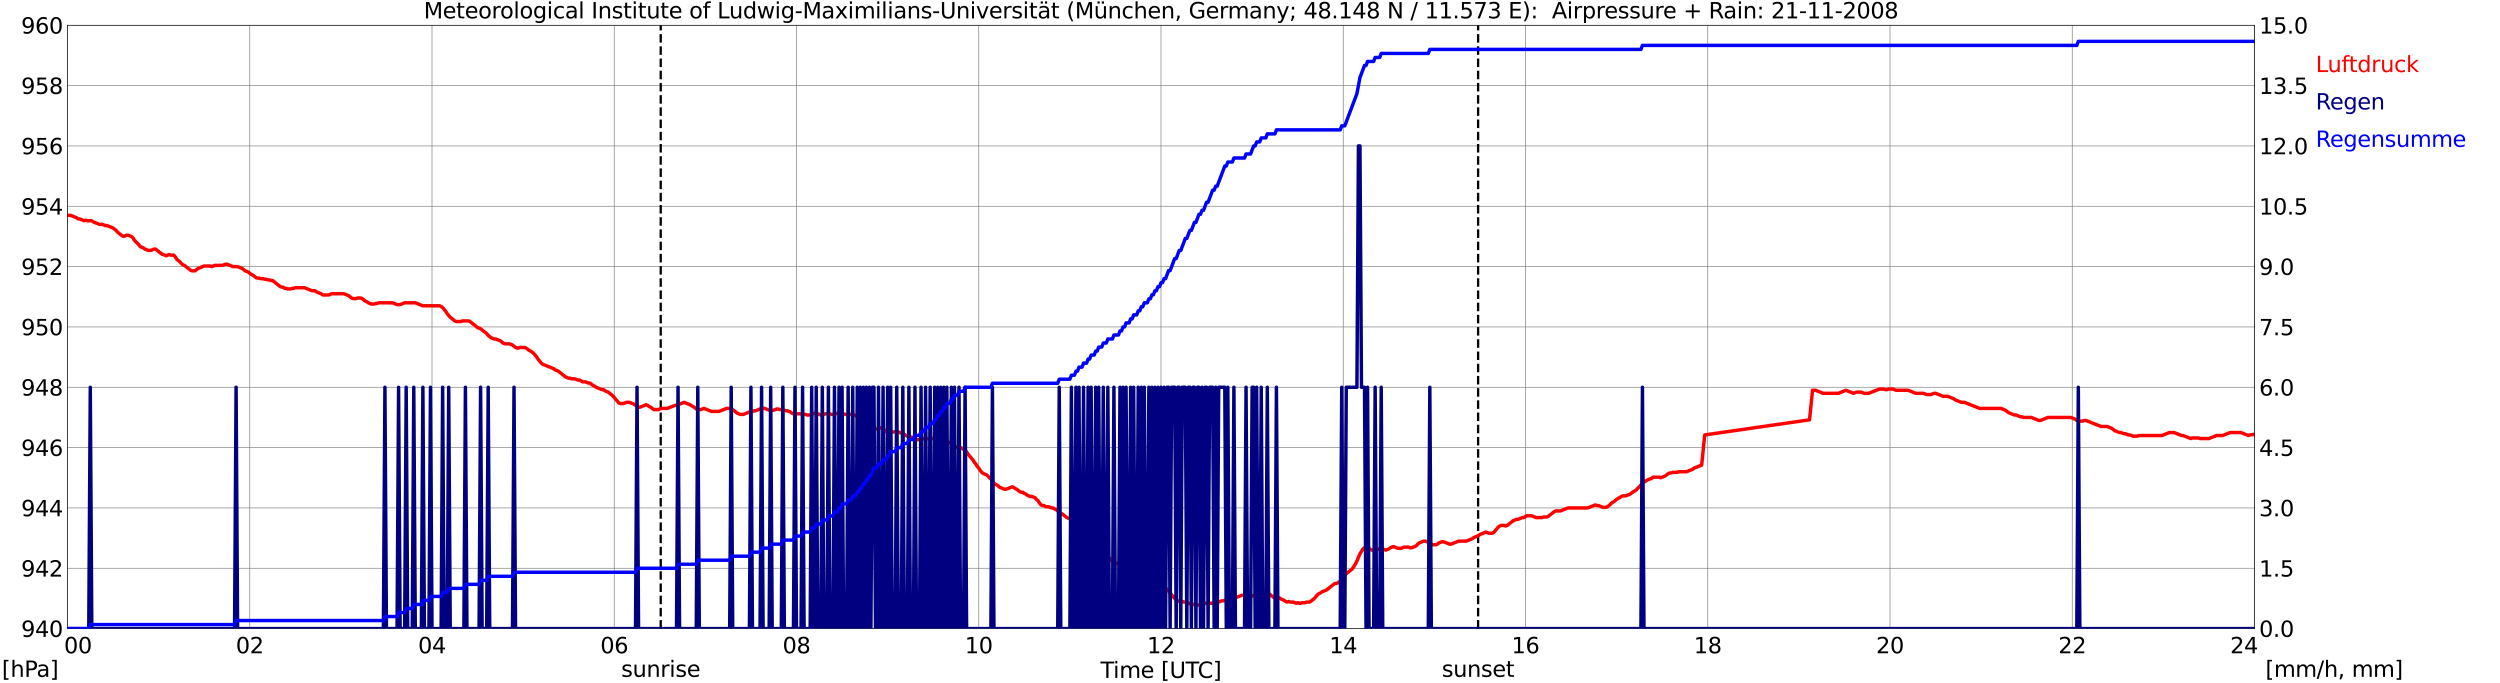 <?xml version="1.0" encoding="utf-8" standalone="no"?>
<!DOCTYPE svg PUBLIC "-//W3C//DTD SVG 1.1//EN"
  "http://www.w3.org/Graphics/SVG/1.1/DTD/svg11.dtd">
<svg xmlns:xlink="http://www.w3.org/1999/xlink" width="1085.4pt" height="296.64pt" viewBox="0 0 1085.4 296.64" xmlns="http://www.w3.org/2000/svg" version="1.1">
 <defs>
  <style type="text/css">*{stroke-linejoin: round; stroke-linecap: butt}</style>
 </defs>
 <g id="figure_1">
  <g id="patch_1">
   <path d="M 0 296.64 
L 1085.4 296.64 
L 1085.4 0 
L 0 0 
z
" style="fill: #ffffff"/>
  </g>
  <g id="axes_1">
   <g id="patch_2">
    <path d="M 29.306 272.909 
L 978.814 272.909 
L 978.814 10.976 
L 29.306 10.976 
z
" style="fill: #ffffff"/>
   </g>
   <g id="patch_3">
    <path d="M 978.814 272.909 
L 978.814 272.909 
L 978.814 10.976 
L 978.814 10.976 
z
" clip-path="url(#p1d6a842b7a)" style="fill: #d3d3d3; opacity: 0.25; stroke: #d3d3d3; stroke-linejoin: miter"/>
   </g>
   <g id="matplotlib.axis_1">
    <g id="xtick_1">
     <g id="line2d_1">
      <path d="M 29.306 272.909 
L 29.306 10.976 
" clip-path="url(#p1d6a842b7a)" style="fill: none; stroke: #808080; stroke-width: 0.3; stroke-linecap: square"/>
     </g>
     <g id="line2d_2"/>
     <g id="text_1">
      <!--    00 -->
      <g transform="translate(18.733 283.627) scale(0.095 -0.095)">
       <defs>
        <path id="DejaVuSans-20" transform="scale(0.016)"/>
        <path id="DejaVuSans-30" d="M 2034 4250 
Q 1547 4250 1301 3770 
Q 1056 3291 1056 2328 
Q 1056 1369 1301 889 
Q 1547 409 2034 409 
Q 2525 409 2770 889 
Q 3016 1369 3016 2328 
Q 3016 3291 2770 3770 
Q 2525 4250 2034 4250 
z
M 2034 4750 
Q 2819 4750 3233 4129 
Q 3647 3509 3647 2328 
Q 3647 1150 3233 529 
Q 2819 -91 2034 -91 
Q 1250 -91 836 529 
Q 422 1150 422 2328 
Q 422 3509 836 4129 
Q 1250 4750 2034 4750 
z
" transform="scale(0.016)"/>
       </defs>
       <use xlink:href="#DejaVuSans-20"/>
       <use xlink:href="#DejaVuSans-20" transform="translate(31.787 0)"/>
       <use xlink:href="#DejaVuSans-20" transform="translate(63.574 0)"/>
       <use xlink:href="#DejaVuSans-30" transform="translate(95.361 0)"/>
       <use xlink:href="#DejaVuSans-30" transform="translate(158.984 0)"/>
      </g>
     </g>
    </g>
    <g id="xtick_2">
     <g id="line2d_3">
      <path d="M 108.431 272.909 
L 108.431 10.976 
" clip-path="url(#p1d6a842b7a)" style="fill: none; stroke: #808080; stroke-width: 0.3; stroke-linecap: square"/>
     </g>
     <g id="line2d_4"/>
     <g id="text_2">
      <!-- 02 -->
      <g transform="translate(102.387 283.627) scale(0.095 -0.095)">
       <defs>
        <path id="DejaVuSans-32" d="M 1228 531 
L 3431 531 
L 3431 0 
L 469 0 
L 469 531 
Q 828 903 1448 1529 
Q 2069 2156 2228 2338 
Q 2531 2678 2651 2914 
Q 2772 3150 2772 3378 
Q 2772 3750 2511 3984 
Q 2250 4219 1831 4219 
Q 1534 4219 1204 4116 
Q 875 4013 500 3803 
L 500 4441 
Q 881 4594 1212 4672 
Q 1544 4750 1819 4750 
Q 2544 4750 2975 4387 
Q 3406 4025 3406 3419 
Q 3406 3131 3298 2873 
Q 3191 2616 2906 2266 
Q 2828 2175 2409 1742 
Q 1991 1309 1228 531 
z
" transform="scale(0.016)"/>
       </defs>
       <use xlink:href="#DejaVuSans-30"/>
       <use xlink:href="#DejaVuSans-32" transform="translate(63.623 0)"/>
      </g>
     </g>
    </g>
    <g id="xtick_3">
     <g id="line2d_5">
      <path d="M 187.557 272.909 
L 187.557 10.976 
" clip-path="url(#p1d6a842b7a)" style="fill: none; stroke: #808080; stroke-width: 0.3; stroke-linecap: square"/>
     </g>
     <g id="line2d_6"/>
     <g id="text_3">
      <!-- 04 -->
      <g transform="translate(181.513 283.627) scale(0.095 -0.095)">
       <defs>
        <path id="DejaVuSans-34" d="M 2419 4116 
L 825 1625 
L 2419 1625 
L 2419 4116 
z
M 2253 4666 
L 3047 4666 
L 3047 1625 
L 3713 1625 
L 3713 1100 
L 3047 1100 
L 3047 0 
L 2419 0 
L 2419 1100 
L 313 1100 
L 313 1709 
L 2253 4666 
z
" transform="scale(0.016)"/>
       </defs>
       <use xlink:href="#DejaVuSans-30"/>
       <use xlink:href="#DejaVuSans-34" transform="translate(63.623 0)"/>
      </g>
     </g>
    </g>
    <g id="xtick_4">
     <g id="line2d_7">
      <path d="M 266.683 272.909 
L 266.683 10.976 
" clip-path="url(#p1d6a842b7a)" style="fill: none; stroke: #808080; stroke-width: 0.3; stroke-linecap: square"/>
     </g>
     <g id="line2d_8"/>
     <g id="text_4">
      <!-- 06 -->
      <g transform="translate(260.638 283.627) scale(0.095 -0.095)">
       <defs>
        <path id="DejaVuSans-36" d="M 2113 2584 
Q 1688 2584 1439 2293 
Q 1191 2003 1191 1497 
Q 1191 994 1439 701 
Q 1688 409 2113 409 
Q 2538 409 2786 701 
Q 3034 994 3034 1497 
Q 3034 2003 2786 2293 
Q 2538 2584 2113 2584 
z
M 3366 4563 
L 3366 3988 
Q 3128 4100 2886 4159 
Q 2644 4219 2406 4219 
Q 1781 4219 1451 3797 
Q 1122 3375 1075 2522 
Q 1259 2794 1537 2939 
Q 1816 3084 2150 3084 
Q 2853 3084 3261 2657 
Q 3669 2231 3669 1497 
Q 3669 778 3244 343 
Q 2819 -91 2113 -91 
Q 1303 -91 875 529 
Q 447 1150 447 2328 
Q 447 3434 972 4092 
Q 1497 4750 2381 4750 
Q 2619 4750 2861 4703 
Q 3103 4656 3366 4563 
z
" transform="scale(0.016)"/>
       </defs>
       <use xlink:href="#DejaVuSans-30"/>
       <use xlink:href="#DejaVuSans-36" transform="translate(63.623 0)"/>
      </g>
     </g>
    </g>
    <g id="xtick_5">
     <g id="line2d_9">
      <path d="M 345.808 272.909 
L 345.808 10.976 
" clip-path="url(#p1d6a842b7a)" style="fill: none; stroke: #808080; stroke-width: 0.3; stroke-linecap: square"/>
     </g>
     <g id="line2d_10"/>
     <g id="text_5">
      <!-- 08 -->
      <g transform="translate(339.764 283.627) scale(0.095 -0.095)">
       <defs>
        <path id="DejaVuSans-38" d="M 2034 2216 
Q 1584 2216 1326 1975 
Q 1069 1734 1069 1313 
Q 1069 891 1326 650 
Q 1584 409 2034 409 
Q 2484 409 2743 651 
Q 3003 894 3003 1313 
Q 3003 1734 2745 1975 
Q 2488 2216 2034 2216 
z
M 1403 2484 
Q 997 2584 770 2862 
Q 544 3141 544 3541 
Q 544 4100 942 4425 
Q 1341 4750 2034 4750 
Q 2731 4750 3128 4425 
Q 3525 4100 3525 3541 
Q 3525 3141 3298 2862 
Q 3072 2584 2669 2484 
Q 3125 2378 3379 2068 
Q 3634 1759 3634 1313 
Q 3634 634 3220 271 
Q 2806 -91 2034 -91 
Q 1263 -91 848 271 
Q 434 634 434 1313 
Q 434 1759 690 2068 
Q 947 2378 1403 2484 
z
M 1172 3481 
Q 1172 3119 1398 2916 
Q 1625 2713 2034 2713 
Q 2441 2713 2670 2916 
Q 2900 3119 2900 3481 
Q 2900 3844 2670 4047 
Q 2441 4250 2034 4250 
Q 1625 4250 1398 4047 
Q 1172 3844 1172 3481 
z
" transform="scale(0.016)"/>
       </defs>
       <use xlink:href="#DejaVuSans-30"/>
       <use xlink:href="#DejaVuSans-38" transform="translate(63.623 0)"/>
      </g>
     </g>
    </g>
    <g id="xtick_6">
     <g id="line2d_11">
      <path d="M 424.934 272.909 
L 424.934 10.976 
" clip-path="url(#p1d6a842b7a)" style="fill: none; stroke: #808080; stroke-width: 0.3; stroke-linecap: square"/>
     </g>
     <g id="line2d_12"/>
     <g id="text_6">
      <!-- 10 -->
      <g transform="translate(418.89 283.627) scale(0.095 -0.095)">
       <defs>
        <path id="DejaVuSans-31" d="M 794 531 
L 1825 531 
L 1825 4091 
L 703 3866 
L 703 4441 
L 1819 4666 
L 2450 4666 
L 2450 531 
L 3481 531 
L 3481 0 
L 794 0 
L 794 531 
z
" transform="scale(0.016)"/>
       </defs>
       <use xlink:href="#DejaVuSans-31"/>
       <use xlink:href="#DejaVuSans-30" transform="translate(63.623 0)"/>
      </g>
     </g>
    </g>
    <g id="xtick_7">
     <g id="line2d_13">
      <path d="M 504.06 272.909 
L 504.06 10.976 
" clip-path="url(#p1d6a842b7a)" style="fill: none; stroke: #808080; stroke-width: 0.3; stroke-linecap: square"/>
     </g>
     <g id="line2d_14"/>
     <g id="text_7">
      <!-- 12 -->
      <g transform="translate(498.015 283.627) scale(0.095 -0.095)">
       <use xlink:href="#DejaVuSans-31"/>
       <use xlink:href="#DejaVuSans-32" transform="translate(63.623 0)"/>
      </g>
     </g>
    </g>
    <g id="xtick_8">
     <g id="line2d_15">
      <path d="M 583.185 272.909 
L 583.185 10.976 
" clip-path="url(#p1d6a842b7a)" style="fill: none; stroke: #808080; stroke-width: 0.3; stroke-linecap: square"/>
     </g>
     <g id="line2d_16"/>
     <g id="text_8">
      <!-- 14 -->
      <g transform="translate(577.141 283.627) scale(0.095 -0.095)">
       <use xlink:href="#DejaVuSans-31"/>
       <use xlink:href="#DejaVuSans-34" transform="translate(63.623 0)"/>
      </g>
     </g>
    </g>
    <g id="xtick_9">
     <g id="line2d_17">
      <path d="M 662.311 272.909 
L 662.311 10.976 
" clip-path="url(#p1d6a842b7a)" style="fill: none; stroke: #808080; stroke-width: 0.3; stroke-linecap: square"/>
     </g>
     <g id="line2d_18"/>
     <g id="text_9">
      <!-- 16 -->
      <g transform="translate(656.267 283.627) scale(0.095 -0.095)">
       <use xlink:href="#DejaVuSans-31"/>
       <use xlink:href="#DejaVuSans-36" transform="translate(63.623 0)"/>
      </g>
     </g>
    </g>
    <g id="xtick_10">
     <g id="line2d_19">
      <path d="M 741.437 272.909 
L 741.437 10.976 
" clip-path="url(#p1d6a842b7a)" style="fill: none; stroke: #808080; stroke-width: 0.3; stroke-linecap: square"/>
     </g>
     <g id="line2d_20"/>
     <g id="text_10">
      <!-- 18 -->
      <g transform="translate(735.392 283.627) scale(0.095 -0.095)">
       <use xlink:href="#DejaVuSans-31"/>
       <use xlink:href="#DejaVuSans-38" transform="translate(63.623 0)"/>
      </g>
     </g>
    </g>
    <g id="xtick_11">
     <g id="line2d_21">
      <path d="M 820.562 272.909 
L 820.562 10.976 
" clip-path="url(#p1d6a842b7a)" style="fill: none; stroke: #808080; stroke-width: 0.3; stroke-linecap: square"/>
     </g>
     <g id="line2d_22"/>
     <g id="text_11">
      <!-- 20 -->
      <g transform="translate(814.518 283.627) scale(0.095 -0.095)">
       <use xlink:href="#DejaVuSans-32"/>
       <use xlink:href="#DejaVuSans-30" transform="translate(63.623 0)"/>
      </g>
     </g>
    </g>
    <g id="xtick_12">
     <g id="line2d_23">
      <path d="M 899.688 272.909 
L 899.688 10.976 
" clip-path="url(#p1d6a842b7a)" style="fill: none; stroke: #808080; stroke-width: 0.3; stroke-linecap: square"/>
     </g>
     <g id="line2d_24"/>
     <g id="text_12">
      <!-- 22 -->
      <g transform="translate(893.644 283.627) scale(0.095 -0.095)">
       <use xlink:href="#DejaVuSans-32"/>
       <use xlink:href="#DejaVuSans-32" transform="translate(63.623 0)"/>
      </g>
     </g>
    </g>
    <g id="xtick_13">
     <g id="line2d_25">
      <path d="M 978.814 272.909 
L 978.814 10.976 
" clip-path="url(#p1d6a842b7a)" style="fill: none; stroke: #808080; stroke-width: 0.3; stroke-linecap: square"/>
     </g>
     <g id="line2d_26"/>
     <g id="text_13">
      <!-- 24    -->
      <g transform="translate(968.241 283.627) scale(0.095 -0.095)">
       <use xlink:href="#DejaVuSans-32"/>
       <use xlink:href="#DejaVuSans-34" transform="translate(63.623 0)"/>
       <use xlink:href="#DejaVuSans-20" transform="translate(127.246 0)"/>
       <use xlink:href="#DejaVuSans-20" transform="translate(159.033 0)"/>
       <use xlink:href="#DejaVuSans-20" transform="translate(190.82 0)"/>
      </g>
     </g>
    </g>
    <g id="text_14">
     <!-- Time [UTC] -->
     <g transform="translate(477.806 294.322) scale(0.095 -0.095)">
      <defs>
       <path id="DejaVuSans-54" d="M -19 4666 
L 3928 4666 
L 3928 4134 
L 2272 4134 
L 2272 0 
L 1638 0 
L 1638 4134 
L -19 4134 
L -19 4666 
z
" transform="scale(0.016)"/>
       <path id="DejaVuSans-69" d="M 603 3500 
L 1178 3500 
L 1178 0 
L 603 0 
L 603 3500 
z
M 603 4863 
L 1178 4863 
L 1178 4134 
L 603 4134 
L 603 4863 
z
" transform="scale(0.016)"/>
       <path id="DejaVuSans-6d" d="M 3328 2828 
Q 3544 3216 3844 3400 
Q 4144 3584 4550 3584 
Q 5097 3584 5394 3201 
Q 5691 2819 5691 2113 
L 5691 0 
L 5113 0 
L 5113 2094 
Q 5113 2597 4934 2840 
Q 4756 3084 4391 3084 
Q 3944 3084 3684 2787 
Q 3425 2491 3425 1978 
L 3425 0 
L 2847 0 
L 2847 2094 
Q 2847 2600 2669 2842 
Q 2491 3084 2119 3084 
Q 1678 3084 1418 2786 
Q 1159 2488 1159 1978 
L 1159 0 
L 581 0 
L 581 3500 
L 1159 3500 
L 1159 2956 
Q 1356 3278 1631 3431 
Q 1906 3584 2284 3584 
Q 2666 3584 2933 3390 
Q 3200 3197 3328 2828 
z
" transform="scale(0.016)"/>
       <path id="DejaVuSans-65" d="M 3597 1894 
L 3597 1613 
L 953 1613 
Q 991 1019 1311 708 
Q 1631 397 2203 397 
Q 2534 397 2845 478 
Q 3156 559 3463 722 
L 3463 178 
Q 3153 47 2828 -22 
Q 2503 -91 2169 -91 
Q 1331 -91 842 396 
Q 353 884 353 1716 
Q 353 2575 817 3079 
Q 1281 3584 2069 3584 
Q 2775 3584 3186 3129 
Q 3597 2675 3597 1894 
z
M 3022 2063 
Q 3016 2534 2758 2815 
Q 2500 3097 2075 3097 
Q 1594 3097 1305 2825 
Q 1016 2553 972 2059 
L 3022 2063 
z
" transform="scale(0.016)"/>
       <path id="DejaVuSans-5b" d="M 550 4863 
L 1875 4863 
L 1875 4416 
L 1125 4416 
L 1125 -397 
L 1875 -397 
L 1875 -844 
L 550 -844 
L 550 4863 
z
" transform="scale(0.016)"/>
       <path id="DejaVuSans-55" d="M 556 4666 
L 1191 4666 
L 1191 1831 
Q 1191 1081 1462 751 
Q 1734 422 2344 422 
Q 2950 422 3222 751 
Q 3494 1081 3494 1831 
L 3494 4666 
L 4128 4666 
L 4128 1753 
Q 4128 841 3676 375 
Q 3225 -91 2344 -91 
Q 1459 -91 1007 375 
Q 556 841 556 1753 
L 556 4666 
z
" transform="scale(0.016)"/>
       <path id="DejaVuSans-43" d="M 4122 4306 
L 4122 3641 
Q 3803 3938 3442 4084 
Q 3081 4231 2675 4231 
Q 1875 4231 1450 3742 
Q 1025 3253 1025 2328 
Q 1025 1406 1450 917 
Q 1875 428 2675 428 
Q 3081 428 3442 575 
Q 3803 722 4122 1019 
L 4122 359 
Q 3791 134 3420 21 
Q 3050 -91 2638 -91 
Q 1578 -91 968 557 
Q 359 1206 359 2328 
Q 359 3453 968 4101 
Q 1578 4750 2638 4750 
Q 3056 4750 3426 4639 
Q 3797 4528 4122 4306 
z
" transform="scale(0.016)"/>
       <path id="DejaVuSans-5d" d="M 1947 4863 
L 1947 -844 
L 622 -844 
L 622 -397 
L 1369 -397 
L 1369 4416 
L 622 4416 
L 622 4863 
L 1947 4863 
z
" transform="scale(0.016)"/>
      </defs>
      <use xlink:href="#DejaVuSans-54"/>
      <use xlink:href="#DejaVuSans-69" transform="translate(57.959 0)"/>
      <use xlink:href="#DejaVuSans-6d" transform="translate(85.742 0)"/>
      <use xlink:href="#DejaVuSans-65" transform="translate(183.154 0)"/>
      <use xlink:href="#DejaVuSans-20" transform="translate(244.678 0)"/>
      <use xlink:href="#DejaVuSans-5b" transform="translate(276.465 0)"/>
      <use xlink:href="#DejaVuSans-55" transform="translate(315.479 0)"/>
      <use xlink:href="#DejaVuSans-54" transform="translate(388.672 0)"/>
      <use xlink:href="#DejaVuSans-43" transform="translate(443.881 0)"/>
      <use xlink:href="#DejaVuSans-5d" transform="translate(513.705 0)"/>
     </g>
    </g>
   </g>
   <g id="matplotlib.axis_2">
    <g id="ytick_1">
     <g id="line2d_27">
      <path d="M 29.306 272.909 
L 978.814 272.909 
" clip-path="url(#p1d6a842b7a)" style="fill: none; stroke: #808080; stroke-width: 0.3; stroke-linecap: square"/>
     </g>
     <g id="line2d_28"/>
     <g id="text_15">
      <!-- 940 -->
      <g transform="translate(9.173 276.518) scale(0.095 -0.095)">
       <defs>
        <path id="DejaVuSans-39" d="M 703 97 
L 703 672 
Q 941 559 1184 500 
Q 1428 441 1663 441 
Q 2288 441 2617 861 
Q 2947 1281 2994 2138 
Q 2813 1869 2534 1725 
Q 2256 1581 1919 1581 
Q 1219 1581 811 2004 
Q 403 2428 403 3163 
Q 403 3881 828 4315 
Q 1253 4750 1959 4750 
Q 2769 4750 3195 4129 
Q 3622 3509 3622 2328 
Q 3622 1225 3098 567 
Q 2575 -91 1691 -91 
Q 1453 -91 1209 -44 
Q 966 3 703 97 
z
M 1959 2075 
Q 2384 2075 2632 2365 
Q 2881 2656 2881 3163 
Q 2881 3666 2632 3958 
Q 2384 4250 1959 4250 
Q 1534 4250 1286 3958 
Q 1038 3666 1038 3163 
Q 1038 2656 1286 2365 
Q 1534 2075 1959 2075 
z
" transform="scale(0.016)"/>
       </defs>
       <use xlink:href="#DejaVuSans-39"/>
       <use xlink:href="#DejaVuSans-34" transform="translate(63.623 0)"/>
       <use xlink:href="#DejaVuSans-30" transform="translate(127.246 0)"/>
      </g>
     </g>
    </g>
    <g id="ytick_2">
     <g id="line2d_29">
      <path d="M 29.306 246.715 
L 978.814 246.715 
" clip-path="url(#p1d6a842b7a)" style="fill: none; stroke: #808080; stroke-width: 0.3; stroke-linecap: square"/>
     </g>
     <g id="line2d_30"/>
     <g id="text_16">
      <!-- 942 -->
      <g transform="translate(9.173 250.325) scale(0.095 -0.095)">
       <use xlink:href="#DejaVuSans-39"/>
       <use xlink:href="#DejaVuSans-34" transform="translate(63.623 0)"/>
       <use xlink:href="#DejaVuSans-32" transform="translate(127.246 0)"/>
      </g>
     </g>
    </g>
    <g id="ytick_3">
     <g id="line2d_31">
      <path d="M 29.306 220.522 
L 978.814 220.522 
" clip-path="url(#p1d6a842b7a)" style="fill: none; stroke: #808080; stroke-width: 0.3; stroke-linecap: square"/>
     </g>
     <g id="line2d_32"/>
     <g id="text_17">
      <!-- 944 -->
      <g transform="translate(9.173 224.131) scale(0.095 -0.095)">
       <use xlink:href="#DejaVuSans-39"/>
       <use xlink:href="#DejaVuSans-34" transform="translate(63.623 0)"/>
       <use xlink:href="#DejaVuSans-34" transform="translate(127.246 0)"/>
      </g>
     </g>
    </g>
    <g id="ytick_4">
     <g id="line2d_33">
      <path d="M 29.306 194.329 
L 978.814 194.329 
" clip-path="url(#p1d6a842b7a)" style="fill: none; stroke: #808080; stroke-width: 0.3; stroke-linecap: square"/>
     </g>
     <g id="line2d_34"/>
     <g id="text_18">
      <!-- 946 -->
      <g transform="translate(9.173 197.938) scale(0.095 -0.095)">
       <use xlink:href="#DejaVuSans-39"/>
       <use xlink:href="#DejaVuSans-34" transform="translate(63.623 0)"/>
       <use xlink:href="#DejaVuSans-36" transform="translate(127.246 0)"/>
      </g>
     </g>
    </g>
    <g id="ytick_5">
     <g id="line2d_35">
      <path d="M 29.306 168.136 
L 978.814 168.136 
" clip-path="url(#p1d6a842b7a)" style="fill: none; stroke: #808080; stroke-width: 0.3; stroke-linecap: square"/>
     </g>
     <g id="line2d_36"/>
     <g id="text_19">
      <!-- 948 -->
      <g transform="translate(9.173 171.745) scale(0.095 -0.095)">
       <use xlink:href="#DejaVuSans-39"/>
       <use xlink:href="#DejaVuSans-34" transform="translate(63.623 0)"/>
       <use xlink:href="#DejaVuSans-38" transform="translate(127.246 0)"/>
      </g>
     </g>
    </g>
    <g id="ytick_6">
     <g id="line2d_37">
      <path d="M 29.306 141.942 
L 978.814 141.942 
" clip-path="url(#p1d6a842b7a)" style="fill: none; stroke: #808080; stroke-width: 0.3; stroke-linecap: square"/>
     </g>
     <g id="line2d_38"/>
     <g id="text_20">
      <!-- 950 -->
      <g transform="translate(9.173 145.551) scale(0.095 -0.095)">
       <defs>
        <path id="DejaVuSans-35" d="M 691 4666 
L 3169 4666 
L 3169 4134 
L 1269 4134 
L 1269 2991 
Q 1406 3038 1543 3061 
Q 1681 3084 1819 3084 
Q 2600 3084 3056 2656 
Q 3513 2228 3513 1497 
Q 3513 744 3044 326 
Q 2575 -91 1722 -91 
Q 1428 -91 1123 -41 
Q 819 9 494 109 
L 494 744 
Q 775 591 1075 516 
Q 1375 441 1709 441 
Q 2250 441 2565 725 
Q 2881 1009 2881 1497 
Q 2881 1984 2565 2268 
Q 2250 2553 1709 2553 
Q 1456 2553 1204 2497 
Q 953 2441 691 2322 
L 691 4666 
z
" transform="scale(0.016)"/>
       </defs>
       <use xlink:href="#DejaVuSans-39"/>
       <use xlink:href="#DejaVuSans-35" transform="translate(63.623 0)"/>
       <use xlink:href="#DejaVuSans-30" transform="translate(127.246 0)"/>
      </g>
     </g>
    </g>
    <g id="ytick_7">
     <g id="line2d_39">
      <path d="M 29.306 115.749 
L 978.814 115.749 
" clip-path="url(#p1d6a842b7a)" style="fill: none; stroke: #808080; stroke-width: 0.3; stroke-linecap: square"/>
     </g>
     <g id="line2d_40"/>
     <g id="text_21">
      <!-- 952 -->
      <g transform="translate(9.173 119.358) scale(0.095 -0.095)">
       <use xlink:href="#DejaVuSans-39"/>
       <use xlink:href="#DejaVuSans-35" transform="translate(63.623 0)"/>
       <use xlink:href="#DejaVuSans-32" transform="translate(127.246 0)"/>
      </g>
     </g>
    </g>
    <g id="ytick_8">
     <g id="line2d_41">
      <path d="M 29.306 89.556 
L 978.814 89.556 
" clip-path="url(#p1d6a842b7a)" style="fill: none; stroke: #808080; stroke-width: 0.3; stroke-linecap: square"/>
     </g>
     <g id="line2d_42"/>
     <g id="text_22">
      <!-- 954 -->
      <g transform="translate(9.173 93.165) scale(0.095 -0.095)">
       <use xlink:href="#DejaVuSans-39"/>
       <use xlink:href="#DejaVuSans-35" transform="translate(63.623 0)"/>
       <use xlink:href="#DejaVuSans-34" transform="translate(127.246 0)"/>
      </g>
     </g>
    </g>
    <g id="ytick_9">
     <g id="line2d_43">
      <path d="M 29.306 63.362 
L 978.814 63.362 
" clip-path="url(#p1d6a842b7a)" style="fill: none; stroke: #808080; stroke-width: 0.3; stroke-linecap: square"/>
     </g>
     <g id="line2d_44"/>
     <g id="text_23">
      <!-- 956 -->
      <g transform="translate(9.173 66.972) scale(0.095 -0.095)">
       <use xlink:href="#DejaVuSans-39"/>
       <use xlink:href="#DejaVuSans-35" transform="translate(63.623 0)"/>
       <use xlink:href="#DejaVuSans-36" transform="translate(127.246 0)"/>
      </g>
     </g>
    </g>
    <g id="ytick_10">
     <g id="line2d_45">
      <path d="M 29.306 37.169 
L 978.814 37.169 
" clip-path="url(#p1d6a842b7a)" style="fill: none; stroke: #808080; stroke-width: 0.3; stroke-linecap: square"/>
     </g>
     <g id="line2d_46"/>
     <g id="text_24">
      <!-- 958 -->
      <g transform="translate(9.173 40.778) scale(0.095 -0.095)">
       <use xlink:href="#DejaVuSans-39"/>
       <use xlink:href="#DejaVuSans-35" transform="translate(63.623 0)"/>
       <use xlink:href="#DejaVuSans-38" transform="translate(127.246 0)"/>
      </g>
     </g>
    </g>
    <g id="ytick_11">
     <g id="line2d_47">
      <path d="M 29.306 10.976 
L 978.814 10.976 
" clip-path="url(#p1d6a842b7a)" style="fill: none; stroke: #808080; stroke-width: 0.3; stroke-linecap: square"/>
     </g>
     <g id="line2d_48"/>
     <g id="text_25">
      <!-- 960 -->
      <g transform="translate(9.173 14.585) scale(0.095 -0.095)">
       <use xlink:href="#DejaVuSans-39"/>
       <use xlink:href="#DejaVuSans-36" transform="translate(63.623 0)"/>
       <use xlink:href="#DejaVuSans-30" transform="translate(127.246 0)"/>
      </g>
     </g>
    </g>
   </g>
   <g id="line2d_49">
    <path d="M 286.86 272.909 
L 286.86 10.976 
" clip-path="url(#p1d6a842b7a)" style="fill: none; stroke-dasharray: 3.7,1.6; stroke-dashoffset: 0; stroke: #000000"/>
   </g>
   <g id="line2d_50">
    <path d="M 641.738 272.909 
L 641.738 10.976 
" clip-path="url(#p1d6a842b7a)" style="fill: none; stroke-dasharray: 3.7,1.6; stroke-dashoffset: 0; stroke: #000000"/>
   </g>
   <g id="line2d_51">
    <path d="M 29.306 93.485 
L 30.625 93.485 
L 33.262 94.532 
L 33.921 95.056 
L 34.581 95.056 
L 36.559 95.842 
L 37.218 95.58 
L 37.878 95.842 
L 39.856 95.842 
L 40.515 96.366 
L 43.153 97.414 
L 44.472 97.414 
L 45.79 97.937 
L 46.45 97.937 
L 49.087 98.985 
L 50.406 100.033 
L 51.065 100.819 
L 53.043 102.39 
L 53.703 102.652 
L 55.022 102.128 
L 55.681 102.128 
L 57 102.652 
L 57.659 103.176 
L 58.319 104.224 
L 58.978 105.01 
L 59.637 105.534 
L 60.956 107.105 
L 62.275 107.629 
L 62.934 108.153 
L 64.253 108.677 
L 65.572 108.677 
L 66.89 108.153 
L 67.55 108.153 
L 70.187 110.248 
L 72.166 111.034 
L 73.484 110.51 
L 74.144 110.772 
L 75.462 110.772 
L 76.122 111.558 
L 76.781 112.606 
L 78.1 113.653 
L 78.759 114.439 
L 79.419 114.963 
L 80.078 115.225 
L 82.716 117.321 
L 83.375 117.582 
L 84.694 117.582 
L 86.013 116.535 
L 88.65 115.487 
L 91.288 115.487 
L 91.947 115.749 
L 93.266 115.225 
L 96.563 115.225 
L 97.881 114.701 
L 98.541 114.701 
L 101.178 115.749 
L 103.156 115.749 
L 105.135 116.535 
L 106.453 117.582 
L 107.772 118.106 
L 109.091 119.154 
L 109.75 119.416 
L 111.069 120.464 
L 111.728 120.726 
L 112.388 120.726 
L 113.047 120.988 
L 114.366 120.988 
L 115.025 121.25 
L 115.685 121.25 
L 116.344 121.511 
L 117.003 121.511 
L 117.663 121.773 
L 118.322 121.773 
L 121.619 124.393 
L 122.278 124.655 
L 122.938 124.655 
L 123.597 125.179 
L 124.257 125.179 
L 124.916 125.44 
L 126.235 125.44 
L 126.894 125.179 
L 127.553 125.179 
L 128.213 124.917 
L 132.169 124.917 
L 135.466 126.226 
L 136.785 126.226 
L 137.444 126.75 
L 139.422 127.536 
L 140.082 128.06 
L 142.719 128.06 
L 144.038 127.536 
L 149.313 127.536 
L 151.291 128.322 
L 152.61 129.369 
L 153.269 129.631 
L 154.588 129.631 
L 155.247 129.369 
L 156.566 129.369 
L 157.226 129.631 
L 158.544 130.679 
L 159.204 130.941 
L 159.863 131.465 
L 161.182 131.989 
L 162.501 131.989 
L 163.16 131.727 
L 163.819 131.727 
L 164.479 131.465 
L 170.413 131.465 
L 172.391 132.251 
L 173.71 132.251 
L 175.688 131.465 
L 180.304 131.465 
L 183.601 132.775 
L 190.854 132.775 
L 191.513 133.037 
L 192.173 133.56 
L 193.492 135.132 
L 194.151 136.18 
L 195.47 137.751 
L 197.448 139.323 
L 198.107 139.585 
L 200.085 139.585 
L 200.745 139.323 
L 203.382 139.323 
L 204.042 139.585 
L 207.339 142.204 
L 208.657 142.728 
L 211.295 144.824 
L 211.954 145.609 
L 213.273 146.657 
L 214.592 147.181 
L 215.251 147.181 
L 217.229 147.967 
L 218.548 149.014 
L 219.207 149.276 
L 221.186 149.276 
L 222.504 149.8 
L 223.823 150.848 
L 224.482 151.11 
L 225.142 151.11 
L 225.801 150.848 
L 227.779 150.848 
L 228.439 151.11 
L 229.757 152.158 
L 230.417 152.42 
L 231.736 153.467 
L 233.054 155.039 
L 233.714 156.087 
L 235.033 157.658 
L 235.692 158.182 
L 240.308 160.016 
L 240.967 160.539 
L 242.286 161.063 
L 245.583 163.683 
L 246.901 164.207 
L 247.561 164.207 
L 248.22 164.468 
L 249.539 164.468 
L 250.858 164.992 
L 251.517 164.992 
L 252.176 165.254 
L 252.836 165.778 
L 254.155 165.778 
L 255.473 166.302 
L 256.133 166.302 
L 257.451 167.35 
L 258.111 167.612 
L 258.77 168.136 
L 261.408 169.183 
L 262.067 169.183 
L 262.726 169.707 
L 264.045 170.231 
L 266.023 171.803 
L 268.661 174.946 
L 269.32 175.208 
L 270.639 175.208 
L 271.958 174.684 
L 273.277 174.684 
L 275.255 175.47 
L 276.573 176.517 
L 277.233 176.779 
L 277.892 176.779 
L 280.53 175.732 
L 281.189 175.994 
L 281.849 176.517 
L 282.508 176.779 
L 283.827 177.827 
L 285.805 177.827 
L 287.124 177.303 
L 289.761 177.303 
L 293.058 175.994 
L 293.717 175.994 
L 297.014 174.684 
L 299.652 175.732 
L 300.311 176.255 
L 300.971 176.517 
L 302.289 177.565 
L 302.949 177.827 
L 304.267 177.827 
L 305.586 177.303 
L 308.883 178.613 
L 312.18 178.613 
L 315.477 177.303 
L 316.796 177.303 
L 318.114 177.827 
L 320.093 179.399 
L 321.411 179.923 
L 322.73 179.923 
L 326.027 178.613 
L 326.686 178.613 
L 327.346 178.351 
L 328.005 178.351 
L 329.983 177.565 
L 330.643 177.565 
L 331.302 177.303 
L 331.961 177.303 
L 333.94 178.089 
L 335.918 178.089 
L 337.236 177.565 
L 337.896 177.565 
L 338.555 177.827 
L 339.215 177.827 
L 339.874 178.089 
L 340.533 178.089 
L 341.193 178.351 
L 341.852 178.351 
L 343.171 178.875 
L 343.83 179.399 
L 344.49 179.661 
L 347.787 179.661 
L 348.446 179.923 
L 349.765 179.923 
L 350.424 180.184 
L 351.743 180.184 
L 353.721 179.399 
L 354.38 179.399 
L 356.359 180.184 
L 357.018 180.184 
L 358.337 179.661 
L 360.315 179.661 
L 360.974 179.923 
L 361.634 179.923 
L 362.293 179.661 
L 362.952 179.661 
L 363.612 179.399 
L 364.93 179.399 
L 365.59 179.661 
L 366.249 179.661 
L 366.909 179.923 
L 370.206 179.923 
L 371.524 180.446 
L 373.502 182.018 
L 374.821 182.542 
L 376.14 182.542 
L 376.799 182.804 
L 377.459 183.328 
L 379.437 185.685 
L 380.096 186.209 
L 380.756 186.209 
L 382.074 185.685 
L 383.393 186.209 
L 385.371 187.781 
L 386.69 187.781 
L 387.349 187.519 
L 389.987 187.519 
L 392.624 188.566 
L 393.284 189.09 
L 393.943 189.352 
L 394.603 189.352 
L 395.921 189.876 
L 396.581 189.876 
L 397.899 190.924 
L 399.878 190.924 
L 401.196 190.4 
L 406.471 190.4 
L 409.768 191.71 
L 411.087 191.71 
L 412.406 192.233 
L 414.384 193.805 
L 415.703 194.329 
L 417.022 194.329 
L 417.681 194.591 
L 419.659 196.162 
L 420.318 197.21 
L 422.297 199.568 
L 422.956 200.615 
L 423.615 201.401 
L 424.275 202.449 
L 424.934 203.235 
L 425.593 204.282 
L 426.253 205.068 
L 426.912 205.592 
L 428.231 206.116 
L 428.89 206.64 
L 429.55 207.426 
L 430.209 207.949 
L 430.869 208.735 
L 431.528 209.783 
L 432.187 210.307 
L 432.847 210.569 
L 434.165 211.616 
L 436.144 212.402 
L 436.803 212.402 
L 439.44 211.355 
L 440.1 211.616 
L 440.759 212.14 
L 441.419 212.402 
L 442.737 213.45 
L 443.397 213.712 
L 444.056 213.712 
L 444.716 214.236 
L 445.375 214.498 
L 446.034 215.022 
L 447.353 215.545 
L 448.012 215.545 
L 449.331 216.069 
L 449.991 216.855 
L 450.65 217.379 
L 451.309 218.427 
L 451.969 219.213 
L 452.628 219.474 
L 453.287 219.474 
L 453.947 219.998 
L 455.266 219.998 
L 456.584 220.522 
L 457.244 220.522 
L 457.903 221.046 
L 458.563 221.308 
L 460.541 222.88 
L 461.2 223.142 
L 463.178 224.713 
L 464.497 225.237 
L 465.156 225.761 
L 465.816 226.023 
L 466.475 226.547 
L 467.794 228.118 
L 471.75 231.261 
L 472.409 232.047 
L 473.069 232.571 
L 473.728 233.357 
L 474.388 233.881 
L 475.047 234.667 
L 475.706 235.19 
L 476.366 235.976 
L 477.025 236.5 
L 480.322 240.429 
L 480.981 241.477 
L 482.3 243.048 
L 482.96 243.572 
L 483.619 244.358 
L 484.278 244.358 
L 485.597 244.882 
L 486.256 245.406 
L 486.916 245.668 
L 487.575 246.192 
L 489.553 246.977 
L 490.213 247.501 
L 492.191 249.859 
L 493.51 250.906 
L 495.488 251.692 
L 496.147 252.216 
L 496.807 252.478 
L 497.466 252.478 
L 498.785 253.002 
L 500.103 253.002 
L 500.763 253.264 
L 502.741 253.264 
L 504.719 254.05 
L 505.379 254.573 
L 506.038 255.359 
L 506.697 255.883 
L 509.994 259.812 
L 511.313 260.86 
L 511.972 261.122 
L 513.291 261.122 
L 513.95 261.384 
L 514.61 261.384 
L 516.588 262.17 
L 517.247 262.17 
L 517.907 262.431 
L 518.566 262.431 
L 519.226 262.693 
L 521.204 262.693 
L 521.863 262.431 
L 522.522 261.908 
L 527.138 261.908 
L 527.797 261.646 
L 528.457 261.646 
L 530.435 260.86 
L 531.094 260.86 
L 531.754 260.598 
L 532.413 260.86 
L 534.391 260.074 
L 535.051 260.074 
L 539.007 258.502 
L 539.666 258.502 
L 540.985 259.026 
L 542.963 259.026 
L 544.282 258.502 
L 547.579 258.502 
L 549.557 257.717 
L 550.876 257.717 
L 552.854 259.288 
L 554.173 259.812 
L 554.832 259.55 
L 555.491 259.55 
L 556.151 260.074 
L 557.47 260.598 
L 558.129 261.122 
L 558.788 261.384 
L 559.448 261.122 
L 560.107 261.384 
L 561.426 261.384 
L 562.745 261.908 
L 563.404 261.646 
L 564.063 261.908 
L 564.723 261.908 
L 565.382 261.646 
L 566.701 261.646 
L 567.36 261.384 
L 568.679 261.384 
L 570.657 259.812 
L 571.976 258.241 
L 572.635 257.717 
L 573.295 257.455 
L 573.954 256.931 
L 575.932 256.145 
L 579.229 253.526 
L 579.889 253.264 
L 580.548 253.264 
L 581.867 252.216 
L 583.185 250.644 
L 583.845 249.597 
L 587.142 246.977 
L 588.46 244.882 
L 589.12 243.572 
L 590.439 240.429 
L 591.757 238.334 
L 592.417 237.81 
L 593.076 237.548 
L 594.395 238.072 
L 595.054 238.596 
L 596.373 239.119 
L 597.032 239.119 
L 597.692 238.857 
L 598.351 238.334 
L 600.329 238.334 
L 601.648 238.857 
L 602.967 238.334 
L 603.626 237.81 
L 604.945 237.286 
L 606.923 238.072 
L 608.242 238.072 
L 609.561 237.548 
L 611.539 237.548 
L 612.198 237.81 
L 612.858 237.81 
L 614.836 237.024 
L 615.495 236.238 
L 616.154 235.714 
L 618.133 234.928 
L 618.792 234.928 
L 620.77 235.714 
L 621.429 236.238 
L 622.089 236.5 
L 623.408 236.5 
L 624.067 236.238 
L 624.726 235.714 
L 626.045 235.19 
L 626.705 235.19 
L 629.342 236.238 
L 630.001 236.238 
L 633.298 234.928 
L 636.595 234.928 
L 639.233 233.881 
L 639.892 233.357 
L 641.87 232.571 
L 642.53 232.047 
L 645.167 231 
L 646.486 231.523 
L 647.805 231.523 
L 648.464 231.261 
L 650.442 228.904 
L 651.102 228.38 
L 651.761 228.118 
L 653.08 228.118 
L 653.739 228.38 
L 654.399 228.118 
L 657.036 226.023 
L 658.355 225.499 
L 659.014 225.499 
L 660.992 224.713 
L 661.652 224.713 
L 662.311 224.189 
L 662.97 223.927 
L 664.949 223.927 
L 666.927 224.713 
L 669.564 224.713 
L 670.224 224.451 
L 671.542 224.451 
L 672.202 224.189 
L 674.839 222.094 
L 675.499 221.832 
L 677.477 221.832 
L 680.774 220.522 
L 689.346 220.522 
L 692.643 219.213 
L 693.302 219.474 
L 693.961 219.474 
L 695.939 220.26 
L 697.258 220.26 
L 697.918 219.998 
L 699.236 218.951 
L 699.896 218.165 
L 700.555 217.903 
L 702.533 216.331 
L 703.193 216.069 
L 703.852 215.545 
L 704.511 215.284 
L 705.83 215.284 
L 707.808 214.498 
L 709.127 213.45 
L 709.786 213.188 
L 710.446 212.664 
L 711.105 211.878 
L 711.765 211.355 
L 713.083 209.783 
L 713.743 209.259 
L 714.402 208.997 
L 715.062 208.473 
L 717.04 207.687 
L 717.699 207.164 
L 720.337 207.164 
L 720.996 207.426 
L 722.974 206.64 
L 724.293 205.592 
L 724.952 205.33 
L 725.612 205.33 
L 726.271 205.068 
L 728.249 205.068 
L 728.909 204.806 
L 732.205 204.806 
L 734.843 203.758 
L 735.502 203.235 
L 738.799 201.925 
L 740.118 188.828 
L 785.615 182.28 
L 786.934 169.445 
L 788.253 169.445 
L 791.55 170.755 
L 798.143 170.755 
L 801.44 169.445 
L 804.737 170.755 
L 806.056 170.231 
L 808.034 170.231 
L 809.353 170.755 
L 811.331 170.755 
L 815.947 168.921 
L 817.925 168.921 
L 818.584 169.183 
L 819.244 169.183 
L 819.903 168.921 
L 821.881 168.921 
L 823.2 169.445 
L 828.475 169.445 
L 831.772 170.755 
L 835.069 170.755 
L 836.388 171.279 
L 838.366 171.279 
L 839.684 170.755 
L 840.344 170.755 
L 843.641 172.065 
L 845.619 172.065 
L 848.256 173.112 
L 848.916 173.636 
L 851.553 174.684 
L 852.872 174.684 
L 859.466 177.303 
L 868.697 177.303 
L 870.675 178.089 
L 871.994 179.137 
L 874.632 180.184 
L 875.291 180.184 
L 877.269 180.97 
L 877.929 180.97 
L 878.588 181.232 
L 881.885 181.232 
L 885.182 182.542 
L 885.841 182.542 
L 889.138 181.232 
L 899.029 181.232 
L 901.007 182.018 
L 901.666 182.542 
L 902.326 182.804 
L 904.304 182.804 
L 904.963 182.542 
L 905.622 182.542 
L 912.216 185.161 
L 914.854 185.161 
L 916.832 185.947 
L 918.151 186.995 
L 920.129 187.781 
L 920.788 187.781 
L 922.107 188.304 
L 922.766 188.304 
L 924.085 188.828 
L 924.745 188.828 
L 926.063 189.352 
L 928.041 189.352 
L 928.701 189.09 
L 938.592 189.09 
L 941.888 187.781 
L 943.867 187.781 
L 947.163 189.09 
L 947.823 189.09 
L 951.12 190.4 
L 951.779 190.138 
L 954.417 190.138 
L 955.076 190.4 
L 959.032 190.4 
L 962.329 189.09 
L 964.967 189.09 
L 968.264 187.781 
L 972.879 187.781 
L 976.176 189.09 
L 976.836 188.828 
L 978.154 188.654 
L 978.154 188.654 
" clip-path="url(#p1d6a842b7a)" style="fill: none; stroke: #ff0000; stroke-width: 1.5; stroke-linecap: square"/>
   </g>
   <g id="patch_4">
    <path d="M 29.306 272.909 
L 29.306 10.976 
" style="fill: none; stroke: #000000; stroke-width: 0.3; stroke-linejoin: miter; stroke-linecap: square"/>
   </g>
   <g id="patch_5">
    <path d="M 29.306 272.909 
L 978.814 272.909 
" style="fill: none; stroke: #000000; stroke-width: 0.3; stroke-linejoin: miter; stroke-linecap: square"/>
   </g>
   <g id="patch_6">
    <path d="M 29.306 10.976 
L 978.814 10.976 
" style="fill: none; stroke: #000000; stroke-width: 0.3; stroke-linejoin: miter; stroke-linecap: square"/>
   </g>
   <g id="text_26">
    <!-- sunrise -->
    <g transform="translate(269.695 293.863) scale(0.095 -0.095)">
     <defs>
      <path id="DejaVuSans-73" d="M 2834 3397 
L 2834 2853 
Q 2591 2978 2328 3040 
Q 2066 3103 1784 3103 
Q 1356 3103 1142 2972 
Q 928 2841 928 2578 
Q 928 2378 1081 2264 
Q 1234 2150 1697 2047 
L 1894 2003 
Q 2506 1872 2764 1633 
Q 3022 1394 3022 966 
Q 3022 478 2636 193 
Q 2250 -91 1575 -91 
Q 1294 -91 989 -36 
Q 684 19 347 128 
L 347 722 
Q 666 556 975 473 
Q 1284 391 1588 391 
Q 1994 391 2212 530 
Q 2431 669 2431 922 
Q 2431 1156 2273 1281 
Q 2116 1406 1581 1522 
L 1381 1569 
Q 847 1681 609 1914 
Q 372 2147 372 2553 
Q 372 3047 722 3315 
Q 1072 3584 1716 3584 
Q 2034 3584 2315 3537 
Q 2597 3491 2834 3397 
z
" transform="scale(0.016)"/>
      <path id="DejaVuSans-75" d="M 544 1381 
L 544 3500 
L 1119 3500 
L 1119 1403 
Q 1119 906 1312 657 
Q 1506 409 1894 409 
Q 2359 409 2629 706 
Q 2900 1003 2900 1516 
L 2900 3500 
L 3475 3500 
L 3475 0 
L 2900 0 
L 2900 538 
Q 2691 219 2414 64 
Q 2138 -91 1772 -91 
Q 1169 -91 856 284 
Q 544 659 544 1381 
z
M 1991 3584 
L 1991 3584 
z
" transform="scale(0.016)"/>
      <path id="DejaVuSans-6e" d="M 3513 2113 
L 3513 0 
L 2938 0 
L 2938 2094 
Q 2938 2591 2744 2837 
Q 2550 3084 2163 3084 
Q 1697 3084 1428 2787 
Q 1159 2491 1159 1978 
L 1159 0 
L 581 0 
L 581 3500 
L 1159 3500 
L 1159 2956 
Q 1366 3272 1645 3428 
Q 1925 3584 2291 3584 
Q 2894 3584 3203 3211 
Q 3513 2838 3513 2113 
z
" transform="scale(0.016)"/>
      <path id="DejaVuSans-72" d="M 2631 2963 
Q 2534 3019 2420 3045 
Q 2306 3072 2169 3072 
Q 1681 3072 1420 2755 
Q 1159 2438 1159 1844 
L 1159 0 
L 581 0 
L 581 3500 
L 1159 3500 
L 1159 2956 
Q 1341 3275 1631 3429 
Q 1922 3584 2338 3584 
Q 2397 3584 2469 3576 
Q 2541 3569 2628 3553 
L 2631 2963 
z
" transform="scale(0.016)"/>
     </defs>
     <use xlink:href="#DejaVuSans-73"/>
     <use xlink:href="#DejaVuSans-75" transform="translate(52.1 0)"/>
     <use xlink:href="#DejaVuSans-6e" transform="translate(115.479 0)"/>
     <use xlink:href="#DejaVuSans-72" transform="translate(178.857 0)"/>
     <use xlink:href="#DejaVuSans-69" transform="translate(219.971 0)"/>
     <use xlink:href="#DejaVuSans-73" transform="translate(247.754 0)"/>
     <use xlink:href="#DejaVuSans-65" transform="translate(299.854 0)"/>
    </g>
   </g>
   <g id="text_27">
    <!-- sunset -->
    <g transform="translate(625.984 293.863) scale(0.095 -0.095)">
     <defs>
      <path id="DejaVuSans-74" d="M 1172 4494 
L 1172 3500 
L 2356 3500 
L 2356 3053 
L 1172 3053 
L 1172 1153 
Q 1172 725 1289 603 
Q 1406 481 1766 481 
L 2356 481 
L 2356 0 
L 1766 0 
Q 1100 0 847 248 
Q 594 497 594 1153 
L 594 3053 
L 172 3053 
L 172 3500 
L 594 3500 
L 594 4494 
L 1172 4494 
z
" transform="scale(0.016)"/>
     </defs>
     <use xlink:href="#DejaVuSans-73"/>
     <use xlink:href="#DejaVuSans-75" transform="translate(52.1 0)"/>
     <use xlink:href="#DejaVuSans-6e" transform="translate(115.479 0)"/>
     <use xlink:href="#DejaVuSans-73" transform="translate(178.857 0)"/>
     <use xlink:href="#DejaVuSans-65" transform="translate(230.957 0)"/>
     <use xlink:href="#DejaVuSans-74" transform="translate(292.48 0)"/>
    </g>
   </g>
   <g id="text_28">
    <!-- [hPa] -->
    <g transform="translate(0.821 293.863) scale(0.095 -0.095)">
     <defs>
      <path id="DejaVuSans-68" d="M 3513 2113 
L 3513 0 
L 2938 0 
L 2938 2094 
Q 2938 2591 2744 2837 
Q 2550 3084 2163 3084 
Q 1697 3084 1428 2787 
Q 1159 2491 1159 1978 
L 1159 0 
L 581 0 
L 581 4863 
L 1159 4863 
L 1159 2956 
Q 1366 3272 1645 3428 
Q 1925 3584 2291 3584 
Q 2894 3584 3203 3211 
Q 3513 2838 3513 2113 
z
" transform="scale(0.016)"/>
      <path id="DejaVuSans-50" d="M 1259 4147 
L 1259 2394 
L 2053 2394 
Q 2494 2394 2734 2622 
Q 2975 2850 2975 3272 
Q 2975 3691 2734 3919 
Q 2494 4147 2053 4147 
L 1259 4147 
z
M 628 4666 
L 2053 4666 
Q 2838 4666 3239 4311 
Q 3641 3956 3641 3272 
Q 3641 2581 3239 2228 
Q 2838 1875 2053 1875 
L 1259 1875 
L 1259 0 
L 628 0 
L 628 4666 
z
" transform="scale(0.016)"/>
      <path id="DejaVuSans-61" d="M 2194 1759 
Q 1497 1759 1228 1600 
Q 959 1441 959 1056 
Q 959 750 1161 570 
Q 1363 391 1709 391 
Q 2188 391 2477 730 
Q 2766 1069 2766 1631 
L 2766 1759 
L 2194 1759 
z
M 3341 1997 
L 3341 0 
L 2766 0 
L 2766 531 
Q 2569 213 2275 61 
Q 1981 -91 1556 -91 
Q 1019 -91 701 211 
Q 384 513 384 1019 
Q 384 1609 779 1909 
Q 1175 2209 1959 2209 
L 2766 2209 
L 2766 2266 
Q 2766 2663 2505 2880 
Q 2244 3097 1772 3097 
Q 1472 3097 1187 3025 
Q 903 2953 641 2809 
L 641 3341 
Q 956 3463 1253 3523 
Q 1550 3584 1831 3584 
Q 2591 3584 2966 3190 
Q 3341 2797 3341 1997 
z
" transform="scale(0.016)"/>
     </defs>
     <use xlink:href="#DejaVuSans-5b"/>
     <use xlink:href="#DejaVuSans-68" transform="translate(39.014 0)"/>
     <use xlink:href="#DejaVuSans-50" transform="translate(102.393 0)"/>
     <use xlink:href="#DejaVuSans-61" transform="translate(158.195 0)"/>
     <use xlink:href="#DejaVuSans-5d" transform="translate(219.475 0)"/>
    </g>
   </g>
   <g id="text_29">
    <!-- Luftdruck -->
    <g style="fill: #ff0000" transform="translate(1005.4 31.291) scale(0.095 -0.095)">
     <defs>
      <path id="DejaVuSans-4c" d="M 628 4666 
L 1259 4666 
L 1259 531 
L 3531 531 
L 3531 0 
L 628 0 
L 628 4666 
z
" transform="scale(0.016)"/>
      <path id="DejaVuSans-66" d="M 2375 4863 
L 2375 4384 
L 1825 4384 
Q 1516 4384 1395 4259 
Q 1275 4134 1275 3809 
L 1275 3500 
L 2222 3500 
L 2222 3053 
L 1275 3053 
L 1275 0 
L 697 0 
L 697 3053 
L 147 3053 
L 147 3500 
L 697 3500 
L 697 3744 
Q 697 4328 969 4595 
Q 1241 4863 1831 4863 
L 2375 4863 
z
" transform="scale(0.016)"/>
      <path id="DejaVuSans-64" d="M 2906 2969 
L 2906 4863 
L 3481 4863 
L 3481 0 
L 2906 0 
L 2906 525 
Q 2725 213 2448 61 
Q 2172 -91 1784 -91 
Q 1150 -91 751 415 
Q 353 922 353 1747 
Q 353 2572 751 3078 
Q 1150 3584 1784 3584 
Q 2172 3584 2448 3432 
Q 2725 3281 2906 2969 
z
M 947 1747 
Q 947 1113 1208 752 
Q 1469 391 1925 391 
Q 2381 391 2643 752 
Q 2906 1113 2906 1747 
Q 2906 2381 2643 2742 
Q 2381 3103 1925 3103 
Q 1469 3103 1208 2742 
Q 947 2381 947 1747 
z
" transform="scale(0.016)"/>
      <path id="DejaVuSans-63" d="M 3122 3366 
L 3122 2828 
Q 2878 2963 2633 3030 
Q 2388 3097 2138 3097 
Q 1578 3097 1268 2742 
Q 959 2388 959 1747 
Q 959 1106 1268 751 
Q 1578 397 2138 397 
Q 2388 397 2633 464 
Q 2878 531 3122 666 
L 3122 134 
Q 2881 22 2623 -34 
Q 2366 -91 2075 -91 
Q 1284 -91 818 406 
Q 353 903 353 1747 
Q 353 2603 823 3093 
Q 1294 3584 2113 3584 
Q 2378 3584 2631 3529 
Q 2884 3475 3122 3366 
z
" transform="scale(0.016)"/>
      <path id="DejaVuSans-6b" d="M 581 4863 
L 1159 4863 
L 1159 1991 
L 2875 3500 
L 3609 3500 
L 1753 1863 
L 3688 0 
L 2938 0 
L 1159 1709 
L 1159 0 
L 581 0 
L 581 4863 
z
" transform="scale(0.016)"/>
     </defs>
     <use xlink:href="#DejaVuSans-4c"/>
     <use xlink:href="#DejaVuSans-75" transform="translate(53.963 0)"/>
     <use xlink:href="#DejaVuSans-66" transform="translate(117.342 0)"/>
     <use xlink:href="#DejaVuSans-74" transform="translate(150.797 0)"/>
     <use xlink:href="#DejaVuSans-64" transform="translate(190.006 0)"/>
     <use xlink:href="#DejaVuSans-72" transform="translate(253.482 0)"/>
     <use xlink:href="#DejaVuSans-75" transform="translate(294.596 0)"/>
     <use xlink:href="#DejaVuSans-63" transform="translate(357.975 0)"/>
     <use xlink:href="#DejaVuSans-6b" transform="translate(412.955 0)"/>
    </g>
   </g>
   <g id="text_30">
    <!-- Regen -->
    <g style="fill: #000080" transform="translate(1005.4 47.531) scale(0.095 -0.095)">
     <defs>
      <path id="DejaVuSans-52" d="M 2841 2188 
Q 3044 2119 3236 1894 
Q 3428 1669 3622 1275 
L 4263 0 
L 3584 0 
L 2988 1197 
Q 2756 1666 2539 1819 
Q 2322 1972 1947 1972 
L 1259 1972 
L 1259 0 
L 628 0 
L 628 4666 
L 2053 4666 
Q 2853 4666 3247 4331 
Q 3641 3997 3641 3322 
Q 3641 2881 3436 2590 
Q 3231 2300 2841 2188 
z
M 1259 4147 
L 1259 2491 
L 2053 2491 
Q 2509 2491 2742 2702 
Q 2975 2913 2975 3322 
Q 2975 3731 2742 3939 
Q 2509 4147 2053 4147 
L 1259 4147 
z
" transform="scale(0.016)"/>
      <path id="DejaVuSans-67" d="M 2906 1791 
Q 2906 2416 2648 2759 
Q 2391 3103 1925 3103 
Q 1463 3103 1205 2759 
Q 947 2416 947 1791 
Q 947 1169 1205 825 
Q 1463 481 1925 481 
Q 2391 481 2648 825 
Q 2906 1169 2906 1791 
z
M 3481 434 
Q 3481 -459 3084 -895 
Q 2688 -1331 1869 -1331 
Q 1566 -1331 1297 -1286 
Q 1028 -1241 775 -1147 
L 775 -588 
Q 1028 -725 1275 -790 
Q 1522 -856 1778 -856 
Q 2344 -856 2625 -561 
Q 2906 -266 2906 331 
L 2906 616 
Q 2728 306 2450 153 
Q 2172 0 1784 0 
Q 1141 0 747 490 
Q 353 981 353 1791 
Q 353 2603 747 3093 
Q 1141 3584 1784 3584 
Q 2172 3584 2450 3431 
Q 2728 3278 2906 2969 
L 2906 3500 
L 3481 3500 
L 3481 434 
z
" transform="scale(0.016)"/>
     </defs>
     <use xlink:href="#DejaVuSans-52"/>
     <use xlink:href="#DejaVuSans-65" transform="translate(64.982 0)"/>
     <use xlink:href="#DejaVuSans-67" transform="translate(126.506 0)"/>
     <use xlink:href="#DejaVuSans-65" transform="translate(189.982 0)"/>
     <use xlink:href="#DejaVuSans-6e" transform="translate(251.506 0)"/>
    </g>
   </g>
   <g id="text_31">
    <!-- Regensumme -->
    <g style="fill: #0000ff" transform="translate(1005.4 63.771) scale(0.095 -0.095)">
     <use xlink:href="#DejaVuSans-52"/>
     <use xlink:href="#DejaVuSans-65" transform="translate(64.982 0)"/>
     <use xlink:href="#DejaVuSans-67" transform="translate(126.506 0)"/>
     <use xlink:href="#DejaVuSans-65" transform="translate(189.982 0)"/>
     <use xlink:href="#DejaVuSans-6e" transform="translate(251.506 0)"/>
     <use xlink:href="#DejaVuSans-73" transform="translate(314.885 0)"/>
     <use xlink:href="#DejaVuSans-75" transform="translate(366.984 0)"/>
     <use xlink:href="#DejaVuSans-6d" transform="translate(430.363 0)"/>
     <use xlink:href="#DejaVuSans-6d" transform="translate(527.775 0)"/>
     <use xlink:href="#DejaVuSans-65" transform="translate(625.188 0)"/>
    </g>
   </g>
   <g id="text_32">
    <!-- Meteorological Institute of Ludwig-Maximilians-Universität (München, Germany; 48.148 N / 11.573 E):  Airpressure + Rain: 21-11-2008 -->
    <g transform="translate(183.991 7.976) scale(0.095 -0.095)">
     <defs>
      <path id="DejaVuSans-4d" d="M 628 4666 
L 1569 4666 
L 2759 1491 
L 3956 4666 
L 4897 4666 
L 4897 0 
L 4281 0 
L 4281 4097 
L 3078 897 
L 2444 897 
L 1241 4097 
L 1241 0 
L 628 0 
L 628 4666 
z
" transform="scale(0.016)"/>
      <path id="DejaVuSans-6f" d="M 1959 3097 
Q 1497 3097 1228 2736 
Q 959 2375 959 1747 
Q 959 1119 1226 758 
Q 1494 397 1959 397 
Q 2419 397 2687 759 
Q 2956 1122 2956 1747 
Q 2956 2369 2687 2733 
Q 2419 3097 1959 3097 
z
M 1959 3584 
Q 2709 3584 3137 3096 
Q 3566 2609 3566 1747 
Q 3566 888 3137 398 
Q 2709 -91 1959 -91 
Q 1206 -91 779 398 
Q 353 888 353 1747 
Q 353 2609 779 3096 
Q 1206 3584 1959 3584 
z
" transform="scale(0.016)"/>
      <path id="DejaVuSans-6c" d="M 603 4863 
L 1178 4863 
L 1178 0 
L 603 0 
L 603 4863 
z
" transform="scale(0.016)"/>
      <path id="DejaVuSans-49" d="M 628 4666 
L 1259 4666 
L 1259 0 
L 628 0 
L 628 4666 
z
" transform="scale(0.016)"/>
      <path id="DejaVuSans-77" d="M 269 3500 
L 844 3500 
L 1563 769 
L 2278 3500 
L 2956 3500 
L 3675 769 
L 4391 3500 
L 4966 3500 
L 4050 0 
L 3372 0 
L 2619 2869 
L 1863 0 
L 1184 0 
L 269 3500 
z
" transform="scale(0.016)"/>
      <path id="DejaVuSans-2d" d="M 313 2009 
L 1997 2009 
L 1997 1497 
L 313 1497 
L 313 2009 
z
" transform="scale(0.016)"/>
      <path id="DejaVuSans-78" d="M 3513 3500 
L 2247 1797 
L 3578 0 
L 2900 0 
L 1881 1375 
L 863 0 
L 184 0 
L 1544 1831 
L 300 3500 
L 978 3500 
L 1906 2253 
L 2834 3500 
L 3513 3500 
z
" transform="scale(0.016)"/>
      <path id="DejaVuSans-76" d="M 191 3500 
L 800 3500 
L 1894 563 
L 2988 3500 
L 3597 3500 
L 2284 0 
L 1503 0 
L 191 3500 
z
" transform="scale(0.016)"/>
      <path id="DejaVuSans-e4" d="M 2194 1759 
Q 1497 1759 1228 1600 
Q 959 1441 959 1056 
Q 959 750 1161 570 
Q 1363 391 1709 391 
Q 2188 391 2477 730 
Q 2766 1069 2766 1631 
L 2766 1759 
L 2194 1759 
z
M 3341 1997 
L 3341 0 
L 2766 0 
L 2766 531 
Q 2569 213 2275 61 
Q 1981 -91 1556 -91 
Q 1019 -91 701 211 
Q 384 513 384 1019 
Q 384 1609 779 1909 
Q 1175 2209 1959 2209 
L 2766 2209 
L 2766 2266 
Q 2766 2663 2505 2880 
Q 2244 3097 1772 3097 
Q 1472 3097 1187 3025 
Q 903 2953 641 2809 
L 641 3341 
Q 956 3463 1253 3523 
Q 1550 3584 1831 3584 
Q 2591 3584 2966 3190 
Q 3341 2797 3341 1997 
z
M 2150 4850 
L 2784 4850 
L 2784 4219 
L 2150 4219 
L 2150 4850 
z
M 928 4850 
L 1562 4850 
L 1562 4219 
L 928 4219 
L 928 4850 
z
" transform="scale(0.016)"/>
      <path id="DejaVuSans-28" d="M 1984 4856 
Q 1566 4138 1362 3434 
Q 1159 2731 1159 2009 
Q 1159 1288 1364 580 
Q 1569 -128 1984 -844 
L 1484 -844 
Q 1016 -109 783 600 
Q 550 1309 550 2009 
Q 550 2706 781 3412 
Q 1013 4119 1484 4856 
L 1984 4856 
z
" transform="scale(0.016)"/>
      <path id="DejaVuSans-fc" d="M 544 1381 
L 544 3500 
L 1119 3500 
L 1119 1403 
Q 1119 906 1312 657 
Q 1506 409 1894 409 
Q 2359 409 2629 706 
Q 2900 1003 2900 1516 
L 2900 3500 
L 3475 3500 
L 3475 0 
L 2900 0 
L 2900 538 
Q 2691 219 2414 64 
Q 2138 -91 1772 -91 
Q 1169 -91 856 284 
Q 544 659 544 1381 
z
M 1991 3584 
L 1991 3584 
z
M 2278 4850 
L 2912 4850 
L 2912 4219 
L 2278 4219 
L 2278 4850 
z
M 1056 4850 
L 1690 4850 
L 1690 4219 
L 1056 4219 
L 1056 4850 
z
" transform="scale(0.016)"/>
      <path id="DejaVuSans-2c" d="M 750 794 
L 1409 794 
L 1409 256 
L 897 -744 
L 494 -744 
L 750 256 
L 750 794 
z
" transform="scale(0.016)"/>
      <path id="DejaVuSans-47" d="M 3809 666 
L 3809 1919 
L 2778 1919 
L 2778 2438 
L 4434 2438 
L 4434 434 
Q 4069 175 3628 42 
Q 3188 -91 2688 -91 
Q 1594 -91 976 548 
Q 359 1188 359 2328 
Q 359 3472 976 4111 
Q 1594 4750 2688 4750 
Q 3144 4750 3555 4637 
Q 3966 4525 4313 4306 
L 4313 3634 
Q 3963 3931 3569 4081 
Q 3175 4231 2741 4231 
Q 1884 4231 1454 3753 
Q 1025 3275 1025 2328 
Q 1025 1384 1454 906 
Q 1884 428 2741 428 
Q 3075 428 3337 486 
Q 3600 544 3809 666 
z
" transform="scale(0.016)"/>
      <path id="DejaVuSans-79" d="M 2059 -325 
Q 1816 -950 1584 -1140 
Q 1353 -1331 966 -1331 
L 506 -1331 
L 506 -850 
L 844 -850 
Q 1081 -850 1212 -737 
Q 1344 -625 1503 -206 
L 1606 56 
L 191 3500 
L 800 3500 
L 1894 763 
L 2988 3500 
L 3597 3500 
L 2059 -325 
z
" transform="scale(0.016)"/>
      <path id="DejaVuSans-3b" d="M 750 3309 
L 1409 3309 
L 1409 2516 
L 750 2516 
L 750 3309 
z
M 750 794 
L 1409 794 
L 1409 256 
L 897 -744 
L 494 -744 
L 750 256 
L 750 794 
z
" transform="scale(0.016)"/>
      <path id="DejaVuSans-2e" d="M 684 794 
L 1344 794 
L 1344 0 
L 684 0 
L 684 794 
z
" transform="scale(0.016)"/>
      <path id="DejaVuSans-4e" d="M 628 4666 
L 1478 4666 
L 3547 763 
L 3547 4666 
L 4159 4666 
L 4159 0 
L 3309 0 
L 1241 3903 
L 1241 0 
L 628 0 
L 628 4666 
z
" transform="scale(0.016)"/>
      <path id="DejaVuSans-2f" d="M 1625 4666 
L 2156 4666 
L 531 -594 
L 0 -594 
L 1625 4666 
z
" transform="scale(0.016)"/>
      <path id="DejaVuSans-37" d="M 525 4666 
L 3525 4666 
L 3525 4397 
L 1831 0 
L 1172 0 
L 2766 4134 
L 525 4134 
L 525 4666 
z
" transform="scale(0.016)"/>
      <path id="DejaVuSans-33" d="M 2597 2516 
Q 3050 2419 3304 2112 
Q 3559 1806 3559 1356 
Q 3559 666 3084 287 
Q 2609 -91 1734 -91 
Q 1441 -91 1130 -33 
Q 819 25 488 141 
L 488 750 
Q 750 597 1062 519 
Q 1375 441 1716 441 
Q 2309 441 2620 675 
Q 2931 909 2931 1356 
Q 2931 1769 2642 2001 
Q 2353 2234 1838 2234 
L 1294 2234 
L 1294 2753 
L 1863 2753 
Q 2328 2753 2575 2939 
Q 2822 3125 2822 3475 
Q 2822 3834 2567 4026 
Q 2313 4219 1838 4219 
Q 1578 4219 1281 4162 
Q 984 4106 628 3988 
L 628 4550 
Q 988 4650 1302 4700 
Q 1616 4750 1894 4750 
Q 2613 4750 3031 4423 
Q 3450 4097 3450 3541 
Q 3450 3153 3228 2886 
Q 3006 2619 2597 2516 
z
" transform="scale(0.016)"/>
      <path id="DejaVuSans-45" d="M 628 4666 
L 3578 4666 
L 3578 4134 
L 1259 4134 
L 1259 2753 
L 3481 2753 
L 3481 2222 
L 1259 2222 
L 1259 531 
L 3634 531 
L 3634 0 
L 628 0 
L 628 4666 
z
" transform="scale(0.016)"/>
      <path id="DejaVuSans-29" d="M 513 4856 
L 1013 4856 
Q 1481 4119 1714 3412 
Q 1947 2706 1947 2009 
Q 1947 1309 1714 600 
Q 1481 -109 1013 -844 
L 513 -844 
Q 928 -128 1133 580 
Q 1338 1288 1338 2009 
Q 1338 2731 1133 3434 
Q 928 4138 513 4856 
z
" transform="scale(0.016)"/>
      <path id="DejaVuSans-3a" d="M 750 794 
L 1409 794 
L 1409 0 
L 750 0 
L 750 794 
z
M 750 3309 
L 1409 3309 
L 1409 2516 
L 750 2516 
L 750 3309 
z
" transform="scale(0.016)"/>
      <path id="DejaVuSans-41" d="M 2188 4044 
L 1331 1722 
L 3047 1722 
L 2188 4044 
z
M 1831 4666 
L 2547 4666 
L 4325 0 
L 3669 0 
L 3244 1197 
L 1141 1197 
L 716 0 
L 50 0 
L 1831 4666 
z
" transform="scale(0.016)"/>
      <path id="DejaVuSans-70" d="M 1159 525 
L 1159 -1331 
L 581 -1331 
L 581 3500 
L 1159 3500 
L 1159 2969 
Q 1341 3281 1617 3432 
Q 1894 3584 2278 3584 
Q 2916 3584 3314 3078 
Q 3713 2572 3713 1747 
Q 3713 922 3314 415 
Q 2916 -91 2278 -91 
Q 1894 -91 1617 61 
Q 1341 213 1159 525 
z
M 3116 1747 
Q 3116 2381 2855 2742 
Q 2594 3103 2138 3103 
Q 1681 3103 1420 2742 
Q 1159 2381 1159 1747 
Q 1159 1113 1420 752 
Q 1681 391 2138 391 
Q 2594 391 2855 752 
Q 3116 1113 3116 1747 
z
" transform="scale(0.016)"/>
      <path id="DejaVuSans-2b" d="M 2944 4013 
L 2944 2272 
L 4684 2272 
L 4684 1741 
L 2944 1741 
L 2944 0 
L 2419 0 
L 2419 1741 
L 678 1741 
L 678 2272 
L 2419 2272 
L 2419 4013 
L 2944 4013 
z
" transform="scale(0.016)"/>
     </defs>
     <use xlink:href="#DejaVuSans-4d"/>
     <use xlink:href="#DejaVuSans-65" transform="translate(86.279 0)"/>
     <use xlink:href="#DejaVuSans-74" transform="translate(147.803 0)"/>
     <use xlink:href="#DejaVuSans-65" transform="translate(187.012 0)"/>
     <use xlink:href="#DejaVuSans-6f" transform="translate(248.535 0)"/>
     <use xlink:href="#DejaVuSans-72" transform="translate(309.717 0)"/>
     <use xlink:href="#DejaVuSans-6f" transform="translate(348.58 0)"/>
     <use xlink:href="#DejaVuSans-6c" transform="translate(409.762 0)"/>
     <use xlink:href="#DejaVuSans-6f" transform="translate(437.545 0)"/>
     <use xlink:href="#DejaVuSans-67" transform="translate(498.727 0)"/>
     <use xlink:href="#DejaVuSans-69" transform="translate(562.203 0)"/>
     <use xlink:href="#DejaVuSans-63" transform="translate(589.986 0)"/>
     <use xlink:href="#DejaVuSans-61" transform="translate(644.967 0)"/>
     <use xlink:href="#DejaVuSans-6c" transform="translate(706.246 0)"/>
     <use xlink:href="#DejaVuSans-20" transform="translate(734.029 0)"/>
     <use xlink:href="#DejaVuSans-49" transform="translate(765.816 0)"/>
     <use xlink:href="#DejaVuSans-6e" transform="translate(795.309 0)"/>
     <use xlink:href="#DejaVuSans-73" transform="translate(858.688 0)"/>
     <use xlink:href="#DejaVuSans-74" transform="translate(910.787 0)"/>
     <use xlink:href="#DejaVuSans-69" transform="translate(949.996 0)"/>
     <use xlink:href="#DejaVuSans-74" transform="translate(977.779 0)"/>
     <use xlink:href="#DejaVuSans-75" transform="translate(1016.988 0)"/>
     <use xlink:href="#DejaVuSans-74" transform="translate(1080.367 0)"/>
     <use xlink:href="#DejaVuSans-65" transform="translate(1119.576 0)"/>
     <use xlink:href="#DejaVuSans-20" transform="translate(1181.1 0)"/>
     <use xlink:href="#DejaVuSans-6f" transform="translate(1212.887 0)"/>
     <use xlink:href="#DejaVuSans-66" transform="translate(1274.068 0)"/>
     <use xlink:href="#DejaVuSans-20" transform="translate(1309.273 0)"/>
     <use xlink:href="#DejaVuSans-4c" transform="translate(1341.061 0)"/>
     <use xlink:href="#DejaVuSans-75" transform="translate(1395.023 0)"/>
     <use xlink:href="#DejaVuSans-64" transform="translate(1458.402 0)"/>
     <use xlink:href="#DejaVuSans-77" transform="translate(1521.879 0)"/>
     <use xlink:href="#DejaVuSans-69" transform="translate(1603.666 0)"/>
     <use xlink:href="#DejaVuSans-67" transform="translate(1631.449 0)"/>
     <use xlink:href="#DejaVuSans-2d" transform="translate(1694.926 0)"/>
     <use xlink:href="#DejaVuSans-4d" transform="translate(1731.01 0)"/>
     <use xlink:href="#DejaVuSans-61" transform="translate(1817.289 0)"/>
     <use xlink:href="#DejaVuSans-78" transform="translate(1878.568 0)"/>
     <use xlink:href="#DejaVuSans-69" transform="translate(1937.748 0)"/>
     <use xlink:href="#DejaVuSans-6d" transform="translate(1965.531 0)"/>
     <use xlink:href="#DejaVuSans-69" transform="translate(2062.943 0)"/>
     <use xlink:href="#DejaVuSans-6c" transform="translate(2090.727 0)"/>
     <use xlink:href="#DejaVuSans-69" transform="translate(2118.51 0)"/>
     <use xlink:href="#DejaVuSans-61" transform="translate(2146.293 0)"/>
     <use xlink:href="#DejaVuSans-6e" transform="translate(2207.572 0)"/>
     <use xlink:href="#DejaVuSans-73" transform="translate(2270.951 0)"/>
     <use xlink:href="#DejaVuSans-2d" transform="translate(2323.051 0)"/>
     <use xlink:href="#DejaVuSans-55" transform="translate(2359.135 0)"/>
     <use xlink:href="#DejaVuSans-6e" transform="translate(2432.328 0)"/>
     <use xlink:href="#DejaVuSans-69" transform="translate(2495.707 0)"/>
     <use xlink:href="#DejaVuSans-76" transform="translate(2523.49 0)"/>
     <use xlink:href="#DejaVuSans-65" transform="translate(2582.67 0)"/>
     <use xlink:href="#DejaVuSans-72" transform="translate(2644.193 0)"/>
     <use xlink:href="#DejaVuSans-73" transform="translate(2685.307 0)"/>
     <use xlink:href="#DejaVuSans-69" transform="translate(2737.406 0)"/>
     <use xlink:href="#DejaVuSans-74" transform="translate(2765.189 0)"/>
     <use xlink:href="#DejaVuSans-e4" transform="translate(2804.398 0)"/>
     <use xlink:href="#DejaVuSans-74" transform="translate(2865.678 0)"/>
     <use xlink:href="#DejaVuSans-20" transform="translate(2904.887 0)"/>
     <use xlink:href="#DejaVuSans-28" transform="translate(2936.674 0)"/>
     <use xlink:href="#DejaVuSans-4d" transform="translate(2975.688 0)"/>
     <use xlink:href="#DejaVuSans-fc" transform="translate(3061.967 0)"/>
     <use xlink:href="#DejaVuSans-6e" transform="translate(3125.346 0)"/>
     <use xlink:href="#DejaVuSans-63" transform="translate(3188.725 0)"/>
     <use xlink:href="#DejaVuSans-68" transform="translate(3243.705 0)"/>
     <use xlink:href="#DejaVuSans-65" transform="translate(3307.084 0)"/>
     <use xlink:href="#DejaVuSans-6e" transform="translate(3368.607 0)"/>
     <use xlink:href="#DejaVuSans-2c" transform="translate(3431.986 0)"/>
     <use xlink:href="#DejaVuSans-20" transform="translate(3463.773 0)"/>
     <use xlink:href="#DejaVuSans-47" transform="translate(3495.561 0)"/>
     <use xlink:href="#DejaVuSans-65" transform="translate(3573.051 0)"/>
     <use xlink:href="#DejaVuSans-72" transform="translate(3634.574 0)"/>
     <use xlink:href="#DejaVuSans-6d" transform="translate(3673.938 0)"/>
     <use xlink:href="#DejaVuSans-61" transform="translate(3771.35 0)"/>
     <use xlink:href="#DejaVuSans-6e" transform="translate(3832.629 0)"/>
     <use xlink:href="#DejaVuSans-79" transform="translate(3896.008 0)"/>
     <use xlink:href="#DejaVuSans-3b" transform="translate(3955.188 0)"/>
     <use xlink:href="#DejaVuSans-20" transform="translate(3988.879 0)"/>
     <use xlink:href="#DejaVuSans-34" transform="translate(4020.666 0)"/>
     <use xlink:href="#DejaVuSans-38" transform="translate(4084.289 0)"/>
     <use xlink:href="#DejaVuSans-2e" transform="translate(4147.912 0)"/>
     <use xlink:href="#DejaVuSans-31" transform="translate(4179.699 0)"/>
     <use xlink:href="#DejaVuSans-34" transform="translate(4243.322 0)"/>
     <use xlink:href="#DejaVuSans-38" transform="translate(4306.945 0)"/>
     <use xlink:href="#DejaVuSans-20" transform="translate(4370.568 0)"/>
     <use xlink:href="#DejaVuSans-4e" transform="translate(4402.355 0)"/>
     <use xlink:href="#DejaVuSans-20" transform="translate(4477.16 0)"/>
     <use xlink:href="#DejaVuSans-2f" transform="translate(4508.947 0)"/>
     <use xlink:href="#DejaVuSans-20" transform="translate(4542.639 0)"/>
     <use xlink:href="#DejaVuSans-31" transform="translate(4574.426 0)"/>
     <use xlink:href="#DejaVuSans-31" transform="translate(4638.049 0)"/>
     <use xlink:href="#DejaVuSans-2e" transform="translate(4701.672 0)"/>
     <use xlink:href="#DejaVuSans-35" transform="translate(4733.459 0)"/>
     <use xlink:href="#DejaVuSans-37" transform="translate(4797.082 0)"/>
     <use xlink:href="#DejaVuSans-33" transform="translate(4860.705 0)"/>
     <use xlink:href="#DejaVuSans-20" transform="translate(4924.328 0)"/>
     <use xlink:href="#DejaVuSans-45" transform="translate(4956.115 0)"/>
     <use xlink:href="#DejaVuSans-29" transform="translate(5019.299 0)"/>
     <use xlink:href="#DejaVuSans-3a" transform="translate(5058.312 0)"/>
     <use xlink:href="#DejaVuSans-20" transform="translate(5092.004 0)"/>
     <use xlink:href="#DejaVuSans-20" transform="translate(5123.791 0)"/>
     <use xlink:href="#DejaVuSans-41" transform="translate(5155.578 0)"/>
     <use xlink:href="#DejaVuSans-69" transform="translate(5223.986 0)"/>
     <use xlink:href="#DejaVuSans-72" transform="translate(5251.77 0)"/>
     <use xlink:href="#DejaVuSans-70" transform="translate(5292.883 0)"/>
     <use xlink:href="#DejaVuSans-72" transform="translate(5356.359 0)"/>
     <use xlink:href="#DejaVuSans-65" transform="translate(5395.223 0)"/>
     <use xlink:href="#DejaVuSans-73" transform="translate(5456.746 0)"/>
     <use xlink:href="#DejaVuSans-73" transform="translate(5508.846 0)"/>
     <use xlink:href="#DejaVuSans-75" transform="translate(5560.945 0)"/>
     <use xlink:href="#DejaVuSans-72" transform="translate(5624.324 0)"/>
     <use xlink:href="#DejaVuSans-65" transform="translate(5663.188 0)"/>
     <use xlink:href="#DejaVuSans-20" transform="translate(5724.711 0)"/>
     <use xlink:href="#DejaVuSans-2b" transform="translate(5756.498 0)"/>
     <use xlink:href="#DejaVuSans-20" transform="translate(5840.287 0)"/>
     <use xlink:href="#DejaVuSans-52" transform="translate(5872.074 0)"/>
     <use xlink:href="#DejaVuSans-61" transform="translate(5939.307 0)"/>
     <use xlink:href="#DejaVuSans-69" transform="translate(6000.586 0)"/>
     <use xlink:href="#DejaVuSans-6e" transform="translate(6028.369 0)"/>
     <use xlink:href="#DejaVuSans-3a" transform="translate(6091.748 0)"/>
     <use xlink:href="#DejaVuSans-20" transform="translate(6125.439 0)"/>
     <use xlink:href="#DejaVuSans-32" transform="translate(6157.227 0)"/>
     <use xlink:href="#DejaVuSans-31" transform="translate(6220.85 0)"/>
     <use xlink:href="#DejaVuSans-2d" transform="translate(6284.473 0)"/>
     <use xlink:href="#DejaVuSans-31" transform="translate(6320.557 0)"/>
     <use xlink:href="#DejaVuSans-31" transform="translate(6384.18 0)"/>
     <use xlink:href="#DejaVuSans-2d" transform="translate(6447.803 0)"/>
     <use xlink:href="#DejaVuSans-32" transform="translate(6483.887 0)"/>
     <use xlink:href="#DejaVuSans-30" transform="translate(6547.51 0)"/>
     <use xlink:href="#DejaVuSans-30" transform="translate(6611.133 0)"/>
     <use xlink:href="#DejaVuSans-38" transform="translate(6674.756 0)"/>
    </g>
   </g>
  </g>
  <g id="axes_2">
   <g id="matplotlib.axis_3">
    <g id="ytick_12">
     <g id="line2d_52"/>
     <g id="text_33">
      <!-- 0.0 -->
      <g transform="translate(980.814 276.518) scale(0.095 -0.095)">
       <use xlink:href="#DejaVuSans-30"/>
       <use xlink:href="#DejaVuSans-2e" transform="translate(63.623 0)"/>
       <use xlink:href="#DejaVuSans-30" transform="translate(95.41 0)"/>
      </g>
     </g>
    </g>
    <g id="ytick_13">
     <g id="line2d_53"/>
     <g id="text_34">
      <!-- 1.5 -->
      <g transform="translate(980.814 250.325) scale(0.095 -0.095)">
       <use xlink:href="#DejaVuSans-31"/>
       <use xlink:href="#DejaVuSans-2e" transform="translate(63.623 0)"/>
       <use xlink:href="#DejaVuSans-35" transform="translate(95.41 0)"/>
      </g>
     </g>
    </g>
    <g id="ytick_14">
     <g id="line2d_54"/>
     <g id="text_35">
      <!-- 3.0 -->
      <g transform="translate(980.814 224.131) scale(0.095 -0.095)">
       <use xlink:href="#DejaVuSans-33"/>
       <use xlink:href="#DejaVuSans-2e" transform="translate(63.623 0)"/>
       <use xlink:href="#DejaVuSans-30" transform="translate(95.41 0)"/>
      </g>
     </g>
    </g>
    <g id="ytick_15">
     <g id="line2d_55"/>
     <g id="text_36">
      <!-- 4.5 -->
      <g transform="translate(980.814 197.938) scale(0.095 -0.095)">
       <use xlink:href="#DejaVuSans-34"/>
       <use xlink:href="#DejaVuSans-2e" transform="translate(63.623 0)"/>
       <use xlink:href="#DejaVuSans-35" transform="translate(95.41 0)"/>
      </g>
     </g>
    </g>
    <g id="ytick_16">
     <g id="line2d_56"/>
     <g id="text_37">
      <!-- 6.0 -->
      <g transform="translate(980.814 171.745) scale(0.095 -0.095)">
       <use xlink:href="#DejaVuSans-36"/>
       <use xlink:href="#DejaVuSans-2e" transform="translate(63.623 0)"/>
       <use xlink:href="#DejaVuSans-30" transform="translate(95.41 0)"/>
      </g>
     </g>
    </g>
    <g id="ytick_17">
     <g id="line2d_57"/>
     <g id="text_38">
      <!-- 7.5 -->
      <g transform="translate(980.814 145.551) scale(0.095 -0.095)">
       <use xlink:href="#DejaVuSans-37"/>
       <use xlink:href="#DejaVuSans-2e" transform="translate(63.623 0)"/>
       <use xlink:href="#DejaVuSans-35" transform="translate(95.41 0)"/>
      </g>
     </g>
    </g>
    <g id="ytick_18">
     <g id="line2d_58"/>
     <g id="text_39">
      <!-- 9.0 -->
      <g transform="translate(980.814 119.358) scale(0.095 -0.095)">
       <use xlink:href="#DejaVuSans-39"/>
       <use xlink:href="#DejaVuSans-2e" transform="translate(63.623 0)"/>
       <use xlink:href="#DejaVuSans-30" transform="translate(95.41 0)"/>
      </g>
     </g>
    </g>
    <g id="ytick_19">
     <g id="line2d_59"/>
     <g id="text_40">
      <!-- 10.5 -->
      <g transform="translate(980.814 93.165) scale(0.095 -0.095)">
       <use xlink:href="#DejaVuSans-31"/>
       <use xlink:href="#DejaVuSans-30" transform="translate(63.623 0)"/>
       <use xlink:href="#DejaVuSans-2e" transform="translate(127.246 0)"/>
       <use xlink:href="#DejaVuSans-35" transform="translate(159.033 0)"/>
      </g>
     </g>
    </g>
    <g id="ytick_20">
     <g id="line2d_60"/>
     <g id="text_41">
      <!-- 12.0 -->
      <g transform="translate(980.814 66.972) scale(0.095 -0.095)">
       <use xlink:href="#DejaVuSans-31"/>
       <use xlink:href="#DejaVuSans-32" transform="translate(63.623 0)"/>
       <use xlink:href="#DejaVuSans-2e" transform="translate(127.246 0)"/>
       <use xlink:href="#DejaVuSans-30" transform="translate(159.033 0)"/>
      </g>
     </g>
    </g>
    <g id="ytick_21">
     <g id="line2d_61"/>
     <g id="text_42">
      <!-- 13.5 -->
      <g transform="translate(980.814 40.778) scale(0.095 -0.095)">
       <use xlink:href="#DejaVuSans-31"/>
       <use xlink:href="#DejaVuSans-33" transform="translate(63.623 0)"/>
       <use xlink:href="#DejaVuSans-2e" transform="translate(127.246 0)"/>
       <use xlink:href="#DejaVuSans-35" transform="translate(159.033 0)"/>
      </g>
     </g>
    </g>
    <g id="ytick_22">
     <g id="line2d_62"/>
     <g id="text_43">
      <!-- 15.0 -->
      <g transform="translate(980.814 14.585) scale(0.095 -0.095)">
       <use xlink:href="#DejaVuSans-31"/>
       <use xlink:href="#DejaVuSans-35" transform="translate(63.623 0)"/>
       <use xlink:href="#DejaVuSans-2e" transform="translate(127.246 0)"/>
       <use xlink:href="#DejaVuSans-30" transform="translate(159.033 0)"/>
      </g>
     </g>
    </g>
   </g>
   <g id="line2d_63">
    <path d="M 29.306 272.909 
L 38.537 272.909 
L 39.197 168.136 
L 39.856 272.909 
L 101.838 272.909 
L 102.497 168.136 
L 103.156 272.909 
L 166.457 272.909 
L 167.116 168.136 
L 167.776 272.909 
L 172.391 272.909 
L 173.051 168.136 
L 173.71 272.909 
L 175.688 272.909 
L 176.348 168.136 
L 177.007 272.909 
L 178.985 272.909 
L 179.645 168.136 
L 180.304 272.909 
L 182.941 272.909 
L 183.601 168.136 
L 184.26 272.909 
L 186.238 272.909 
L 186.898 168.136 
L 187.557 272.909 
L 191.513 272.909 
L 192.173 168.136 
L 192.832 272.909 
L 194.151 272.909 
L 194.81 168.136 
L 195.47 272.909 
L 201.404 272.909 
L 202.063 168.136 
L 202.723 272.909 
L 207.998 272.909 
L 208.657 168.136 
L 209.317 272.909 
L 211.295 272.909 
L 211.954 168.136 
L 212.614 272.909 
L 222.504 272.909 
L 223.164 168.136 
L 223.823 272.909 
L 275.914 272.909 
L 276.573 168.136 
L 277.233 272.909 
L 293.717 272.909 
L 294.377 168.136 
L 295.036 272.909 
L 302.289 272.909 
L 302.949 168.136 
L 303.608 272.909 
L 316.796 272.909 
L 317.455 168.136 
L 318.114 272.909 
L 325.368 272.909 
L 326.027 168.136 
L 326.686 272.909 
L 329.983 272.909 
L 330.643 168.136 
L 331.302 272.909 
L 333.94 272.909 
L 334.599 168.136 
L 335.258 272.909 
L 339.215 272.909 
L 339.874 168.136 
L 340.533 272.909 
L 344.49 272.909 
L 345.149 168.136 
L 345.808 272.909 
L 347.787 272.909 
L 348.446 168.136 
L 349.105 272.909 
L 351.743 272.909 
L 352.402 168.136 
L 353.062 272.909 
L 353.721 272.909 
L 354.38 168.136 
L 355.04 272.909 
L 356.359 272.909 
L 357.018 168.136 
L 357.677 272.909 
L 358.996 272.909 
L 359.655 168.136 
L 360.315 272.909 
L 361.634 272.909 
L 362.293 168.136 
L 362.952 272.909 
L 363.612 272.909 
L 364.271 168.136 
L 364.93 272.909 
L 365.59 168.136 
L 366.249 272.909 
L 367.568 272.909 
L 368.227 168.136 
L 368.887 272.909 
L 369.546 272.909 
L 370.206 168.136 
L 370.865 272.909 
L 371.524 272.909 
L 372.184 168.136 
L 372.843 272.909 
L 373.502 168.136 
L 374.162 272.909 
L 374.821 168.136 
L 375.481 272.909 
L 376.14 168.136 
L 376.799 272.909 
L 377.459 168.136 
L 378.118 272.909 
L 378.777 168.136 
L 379.437 168.136 
L 380.096 272.909 
L 380.756 272.909 
L 381.415 168.136 
L 382.074 272.909 
L 382.734 272.909 
L 383.393 168.136 
L 384.053 272.909 
L 384.712 272.909 
L 385.371 168.136 
L 386.031 272.909 
L 386.69 168.136 
L 387.349 272.909 
L 388.668 272.909 
L 389.328 168.136 
L 389.987 272.909 
L 391.306 272.909 
L 391.965 168.136 
L 392.624 272.909 
L 393.943 272.909 
L 394.603 168.136 
L 395.262 272.909 
L 396.581 272.909 
L 397.24 168.136 
L 397.899 272.909 
L 399.218 272.909 
L 399.878 168.136 
L 400.537 272.909 
L 401.196 272.909 
L 401.856 168.136 
L 402.515 272.909 
L 403.175 272.909 
L 403.834 168.136 
L 404.493 272.909 
L 405.153 272.909 
L 405.812 168.136 
L 406.471 272.909 
L 407.131 168.136 
L 407.79 272.909 
L 408.45 168.136 
L 409.109 272.909 
L 409.768 168.136 
L 410.428 272.909 
L 411.087 168.136 
L 411.746 272.909 
L 412.406 272.909 
L 413.065 168.136 
L 413.725 272.909 
L 414.384 168.136 
L 415.043 272.909 
L 415.703 272.909 
L 416.362 168.136 
L 417.022 272.909 
L 418.34 272.909 
L 419 168.136 
L 419.659 272.909 
L 430.209 272.909 
L 430.869 168.136 
L 431.528 272.909 
L 459.222 272.909 
L 459.881 168.136 
L 460.541 272.909 
L 464.497 272.909 
L 465.156 168.136 
L 465.816 272.909 
L 466.475 272.909 
L 467.134 168.136 
L 467.794 272.909 
L 468.453 168.136 
L 469.113 272.909 
L 469.772 272.909 
L 470.431 168.136 
L 471.091 272.909 
L 471.75 272.909 
L 472.409 168.136 
L 473.069 272.909 
L 473.728 168.136 
L 474.388 272.909 
L 475.047 272.909 
L 475.706 168.136 
L 476.366 272.909 
L 477.025 168.136 
L 477.685 272.909 
L 478.344 272.909 
L 479.003 168.136 
L 479.663 272.909 
L 480.322 272.909 
L 480.981 168.136 
L 481.641 272.909 
L 482.96 272.909 
L 483.619 168.136 
L 484.278 272.909 
L 485.597 272.909 
L 486.256 168.136 
L 486.916 272.909 
L 487.575 168.136 
L 488.235 272.909 
L 488.894 168.136 
L 489.553 272.909 
L 490.213 272.909 
L 490.872 168.136 
L 491.532 272.909 
L 492.191 168.136 
L 492.85 272.909 
L 493.51 272.909 
L 494.169 168.136 
L 494.828 272.909 
L 495.488 168.136 
L 496.147 272.909 
L 496.807 168.136 
L 497.466 272.909 
L 498.125 272.909 
L 498.785 168.136 
L 499.444 272.909 
L 500.103 168.136 
L 500.763 272.909 
L 501.422 168.136 
L 502.082 272.909 
L 502.741 168.136 
L 503.4 272.909 
L 504.06 168.136 
L 504.719 272.909 
L 505.379 168.136 
L 506.038 272.909 
L 506.697 168.136 
L 507.357 168.136 
L 508.016 272.909 
L 508.675 168.136 
L 509.994 168.136 
L 510.654 272.909 
L 511.313 168.136 
L 511.972 168.136 
L 512.632 272.909 
L 513.291 168.136 
L 514.61 168.136 
L 515.269 272.909 
L 515.929 168.136 
L 516.588 168.136 
L 517.247 272.909 
L 517.907 168.136 
L 518.566 168.136 
L 519.226 272.909 
L 519.885 168.136 
L 520.544 168.136 
L 521.204 272.909 
L 521.863 168.136 
L 522.522 272.909 
L 523.182 168.136 
L 523.841 168.136 
L 524.501 272.909 
L 525.16 168.136 
L 526.479 168.136 
L 527.138 272.909 
L 527.797 168.136 
L 528.457 272.909 
L 529.116 168.136 
L 531.754 168.136 
L 532.413 272.909 
L 533.073 168.136 
L 533.732 272.909 
L 535.051 272.909 
L 535.71 168.136 
L 536.369 272.909 
L 540.326 272.909 
L 540.985 168.136 
L 541.644 272.909 
L 542.963 272.909 
L 543.623 168.136 
L 544.282 168.136 
L 544.941 272.909 
L 545.601 168.136 
L 546.26 272.909 
L 546.919 272.909 
L 547.579 168.136 
L 548.238 272.909 
L 549.557 272.909 
L 550.216 168.136 
L 550.876 272.909 
L 553.513 272.909 
L 554.173 168.136 
L 554.832 272.909 
L 581.867 272.909 
L 582.526 168.136 
L 583.185 272.909 
L 583.845 272.909 
L 584.504 168.136 
L 589.12 168.136 
L 589.779 63.362 
L 590.439 63.362 
L 591.098 168.136 
L 592.417 168.136 
L 593.076 272.909 
L 593.736 168.136 
L 594.395 272.909 
L 596.373 272.909 
L 597.032 168.136 
L 597.692 272.909 
L 599.011 272.909 
L 599.67 168.136 
L 600.329 272.909 
L 620.111 272.909 
L 620.77 168.136 
L 621.429 272.909 
L 712.424 272.909 
L 713.083 168.136 
L 713.743 272.909 
L 901.666 272.909 
L 902.326 168.136 
L 902.985 272.909 
L 978.154 272.909 
L 978.154 272.909 
" clip-path="url(#p62e834c3a0)" style="fill: none; stroke: #000080; stroke-width: 1.5; stroke-linecap: square"/>
   </g>
   <g id="line2d_64">
    <path d="M 29.306 272.909 
L 38.537 272.909 
L 39.197 271.163 
L 101.838 271.163 
L 102.497 269.416 
L 166.457 269.416 
L 167.116 267.67 
L 172.391 267.67 
L 173.051 265.924 
L 175.688 265.924 
L 176.348 264.178 
L 178.985 264.178 
L 179.645 262.431 
L 182.941 262.431 
L 183.601 260.685 
L 186.238 260.685 
L 186.898 258.939 
L 191.513 258.939 
L 192.173 257.193 
L 194.151 257.193 
L 194.81 255.447 
L 201.404 255.447 
L 202.063 253.7 
L 207.998 253.7 
L 208.657 251.954 
L 211.295 251.954 
L 211.954 250.208 
L 222.504 250.208 
L 223.164 248.462 
L 275.914 248.462 
L 276.573 246.715 
L 293.717 246.715 
L 294.377 244.969 
L 302.289 244.969 
L 302.949 243.223 
L 316.796 243.223 
L 317.455 241.477 
L 325.368 241.477 
L 326.027 239.731 
L 329.983 239.731 
L 330.643 237.984 
L 333.94 237.984 
L 334.599 236.238 
L 339.215 236.238 
L 339.874 234.492 
L 344.49 234.492 
L 345.149 232.746 
L 347.787 232.746 
L 348.446 231 
L 351.743 231 
L 352.402 229.253 
L 353.721 229.253 
L 354.38 227.507 
L 356.359 227.507 
L 357.018 225.761 
L 358.996 225.761 
L 359.655 224.015 
L 361.634 224.015 
L 362.293 222.268 
L 363.612 222.268 
L 364.271 220.522 
L 364.93 220.522 
L 365.59 218.776 
L 367.568 218.776 
L 368.227 217.03 
L 369.546 217.03 
L 370.206 215.284 
L 371.524 215.284 
L 372.184 213.537 
L 372.843 213.537 
L 373.502 211.791 
L 374.162 211.791 
L 374.821 210.045 
L 375.481 210.045 
L 376.14 208.299 
L 376.799 208.299 
L 377.459 206.552 
L 378.118 206.552 
L 379.437 203.06 
L 380.756 203.06 
L 381.415 201.314 
L 382.734 201.314 
L 383.393 199.568 
L 384.712 199.568 
L 385.371 197.821 
L 386.031 197.821 
L 386.69 196.075 
L 388.668 196.075 
L 389.328 194.329 
L 391.306 194.329 
L 391.965 192.583 
L 393.943 192.583 
L 394.603 190.836 
L 396.581 190.836 
L 397.24 189.09 
L 399.218 189.09 
L 399.878 187.344 
L 401.196 187.344 
L 401.856 185.598 
L 403.175 185.598 
L 403.834 183.852 
L 405.153 183.852 
L 405.812 182.105 
L 406.471 182.105 
L 407.131 180.359 
L 407.79 180.359 
L 408.45 178.613 
L 409.109 178.613 
L 409.768 176.867 
L 410.428 176.867 
L 411.087 175.12 
L 412.406 175.12 
L 413.065 173.374 
L 413.725 173.374 
L 414.384 171.628 
L 415.703 171.628 
L 416.362 169.882 
L 418.34 169.882 
L 419 168.136 
L 430.209 168.136 
L 430.869 166.389 
L 459.222 166.389 
L 459.881 164.643 
L 464.497 164.643 
L 465.156 162.897 
L 466.475 162.897 
L 467.134 161.151 
L 467.794 161.151 
L 468.453 159.404 
L 469.772 159.404 
L 470.431 157.658 
L 471.75 157.658 
L 472.409 155.912 
L 473.069 155.912 
L 473.728 154.166 
L 475.047 154.166 
L 475.706 152.42 
L 476.366 152.42 
L 477.025 150.673 
L 478.344 150.673 
L 479.003 148.927 
L 480.322 148.927 
L 480.981 147.181 
L 482.96 147.181 
L 483.619 145.435 
L 485.597 145.435 
L 486.256 143.688 
L 486.916 143.688 
L 487.575 141.942 
L 488.235 141.942 
L 488.894 140.196 
L 490.213 140.196 
L 490.872 138.45 
L 491.532 138.45 
L 492.191 136.704 
L 493.51 136.704 
L 494.169 134.957 
L 494.828 134.957 
L 495.488 133.211 
L 496.147 133.211 
L 496.807 131.465 
L 498.125 131.465 
L 498.785 129.719 
L 499.444 129.719 
L 500.103 127.972 
L 500.763 127.972 
L 501.422 126.226 
L 502.082 126.226 
L 502.741 124.48 
L 503.4 124.48 
L 504.06 122.734 
L 504.719 122.734 
L 505.379 120.988 
L 506.038 120.988 
L 507.357 117.495 
L 508.016 117.495 
L 509.994 112.256 
L 510.654 112.256 
L 511.972 108.764 
L 512.632 108.764 
L 514.61 103.525 
L 515.269 103.525 
L 516.588 100.033 
L 517.247 100.033 
L 518.566 96.54 
L 519.226 96.54 
L 520.544 93.048 
L 521.204 93.048 
L 521.863 91.302 
L 522.522 91.302 
L 523.841 87.809 
L 524.501 87.809 
L 526.479 82.571 
L 527.138 82.571 
L 527.797 80.825 
L 528.457 80.825 
L 531.754 72.093 
L 532.413 72.093 
L 533.073 70.347 
L 535.051 70.347 
L 535.71 68.601 
L 540.326 68.601 
L 540.985 66.855 
L 542.963 66.855 
L 544.282 63.362 
L 544.941 63.362 
L 545.601 61.616 
L 546.919 61.616 
L 547.579 59.87 
L 549.557 59.87 
L 550.216 58.124 
L 553.513 58.124 
L 554.173 56.377 
L 581.867 56.377 
L 582.526 54.631 
L 583.845 54.631 
L 589.12 40.661 
L 590.439 33.677 
L 592.417 28.438 
L 593.076 28.438 
L 593.736 26.692 
L 596.373 26.692 
L 597.032 24.945 
L 599.011 24.945 
L 599.67 23.199 
L 620.111 23.199 
L 620.77 21.453 
L 712.424 21.453 
L 713.083 19.707 
L 901.666 19.707 
L 902.326 17.961 
L 978.154 17.961 
L 978.154 17.961 
" clip-path="url(#p62e834c3a0)" style="fill: none; stroke: #0000ff; stroke-width: 1.5; stroke-linecap: square"/>
   </g>
   <g id="patch_7">
    <path d="M 978.814 272.909 
L 978.814 10.976 
" style="fill: none; stroke: #000000; stroke-width: 0.3; stroke-linejoin: miter; stroke-linecap: square"/>
   </g>
   <g id="text_44">
    <!-- [mm/h, mm] -->
    <g transform="translate(983.561 293.863) scale(0.095 -0.095)">
     <use xlink:href="#DejaVuSans-5b"/>
     <use xlink:href="#DejaVuSans-6d" transform="translate(39.014 0)"/>
     <use xlink:href="#DejaVuSans-6d" transform="translate(136.426 0)"/>
     <use xlink:href="#DejaVuSans-2f" transform="translate(233.838 0)"/>
     <use xlink:href="#DejaVuSans-68" transform="translate(267.529 0)"/>
     <use xlink:href="#DejaVuSans-2c" transform="translate(330.908 0)"/>
     <use xlink:href="#DejaVuSans-20" transform="translate(362.695 0)"/>
     <use xlink:href="#DejaVuSans-6d" transform="translate(394.482 0)"/>
     <use xlink:href="#DejaVuSans-6d" transform="translate(491.895 0)"/>
     <use xlink:href="#DejaVuSans-5d" transform="translate(589.307 0)"/>
    </g>
   </g>
  </g>
 </g>
 <defs>
  <clipPath id="p1d6a842b7a">
   <rect x="29.306" y="10.976" width="949.508" height="261.933"/>
  </clipPath>
  <clipPath id="p62e834c3a0">
   <rect x="29.306" y="10.976" width="949.508" height="261.933"/>
  </clipPath>
 </defs>
</svg>
